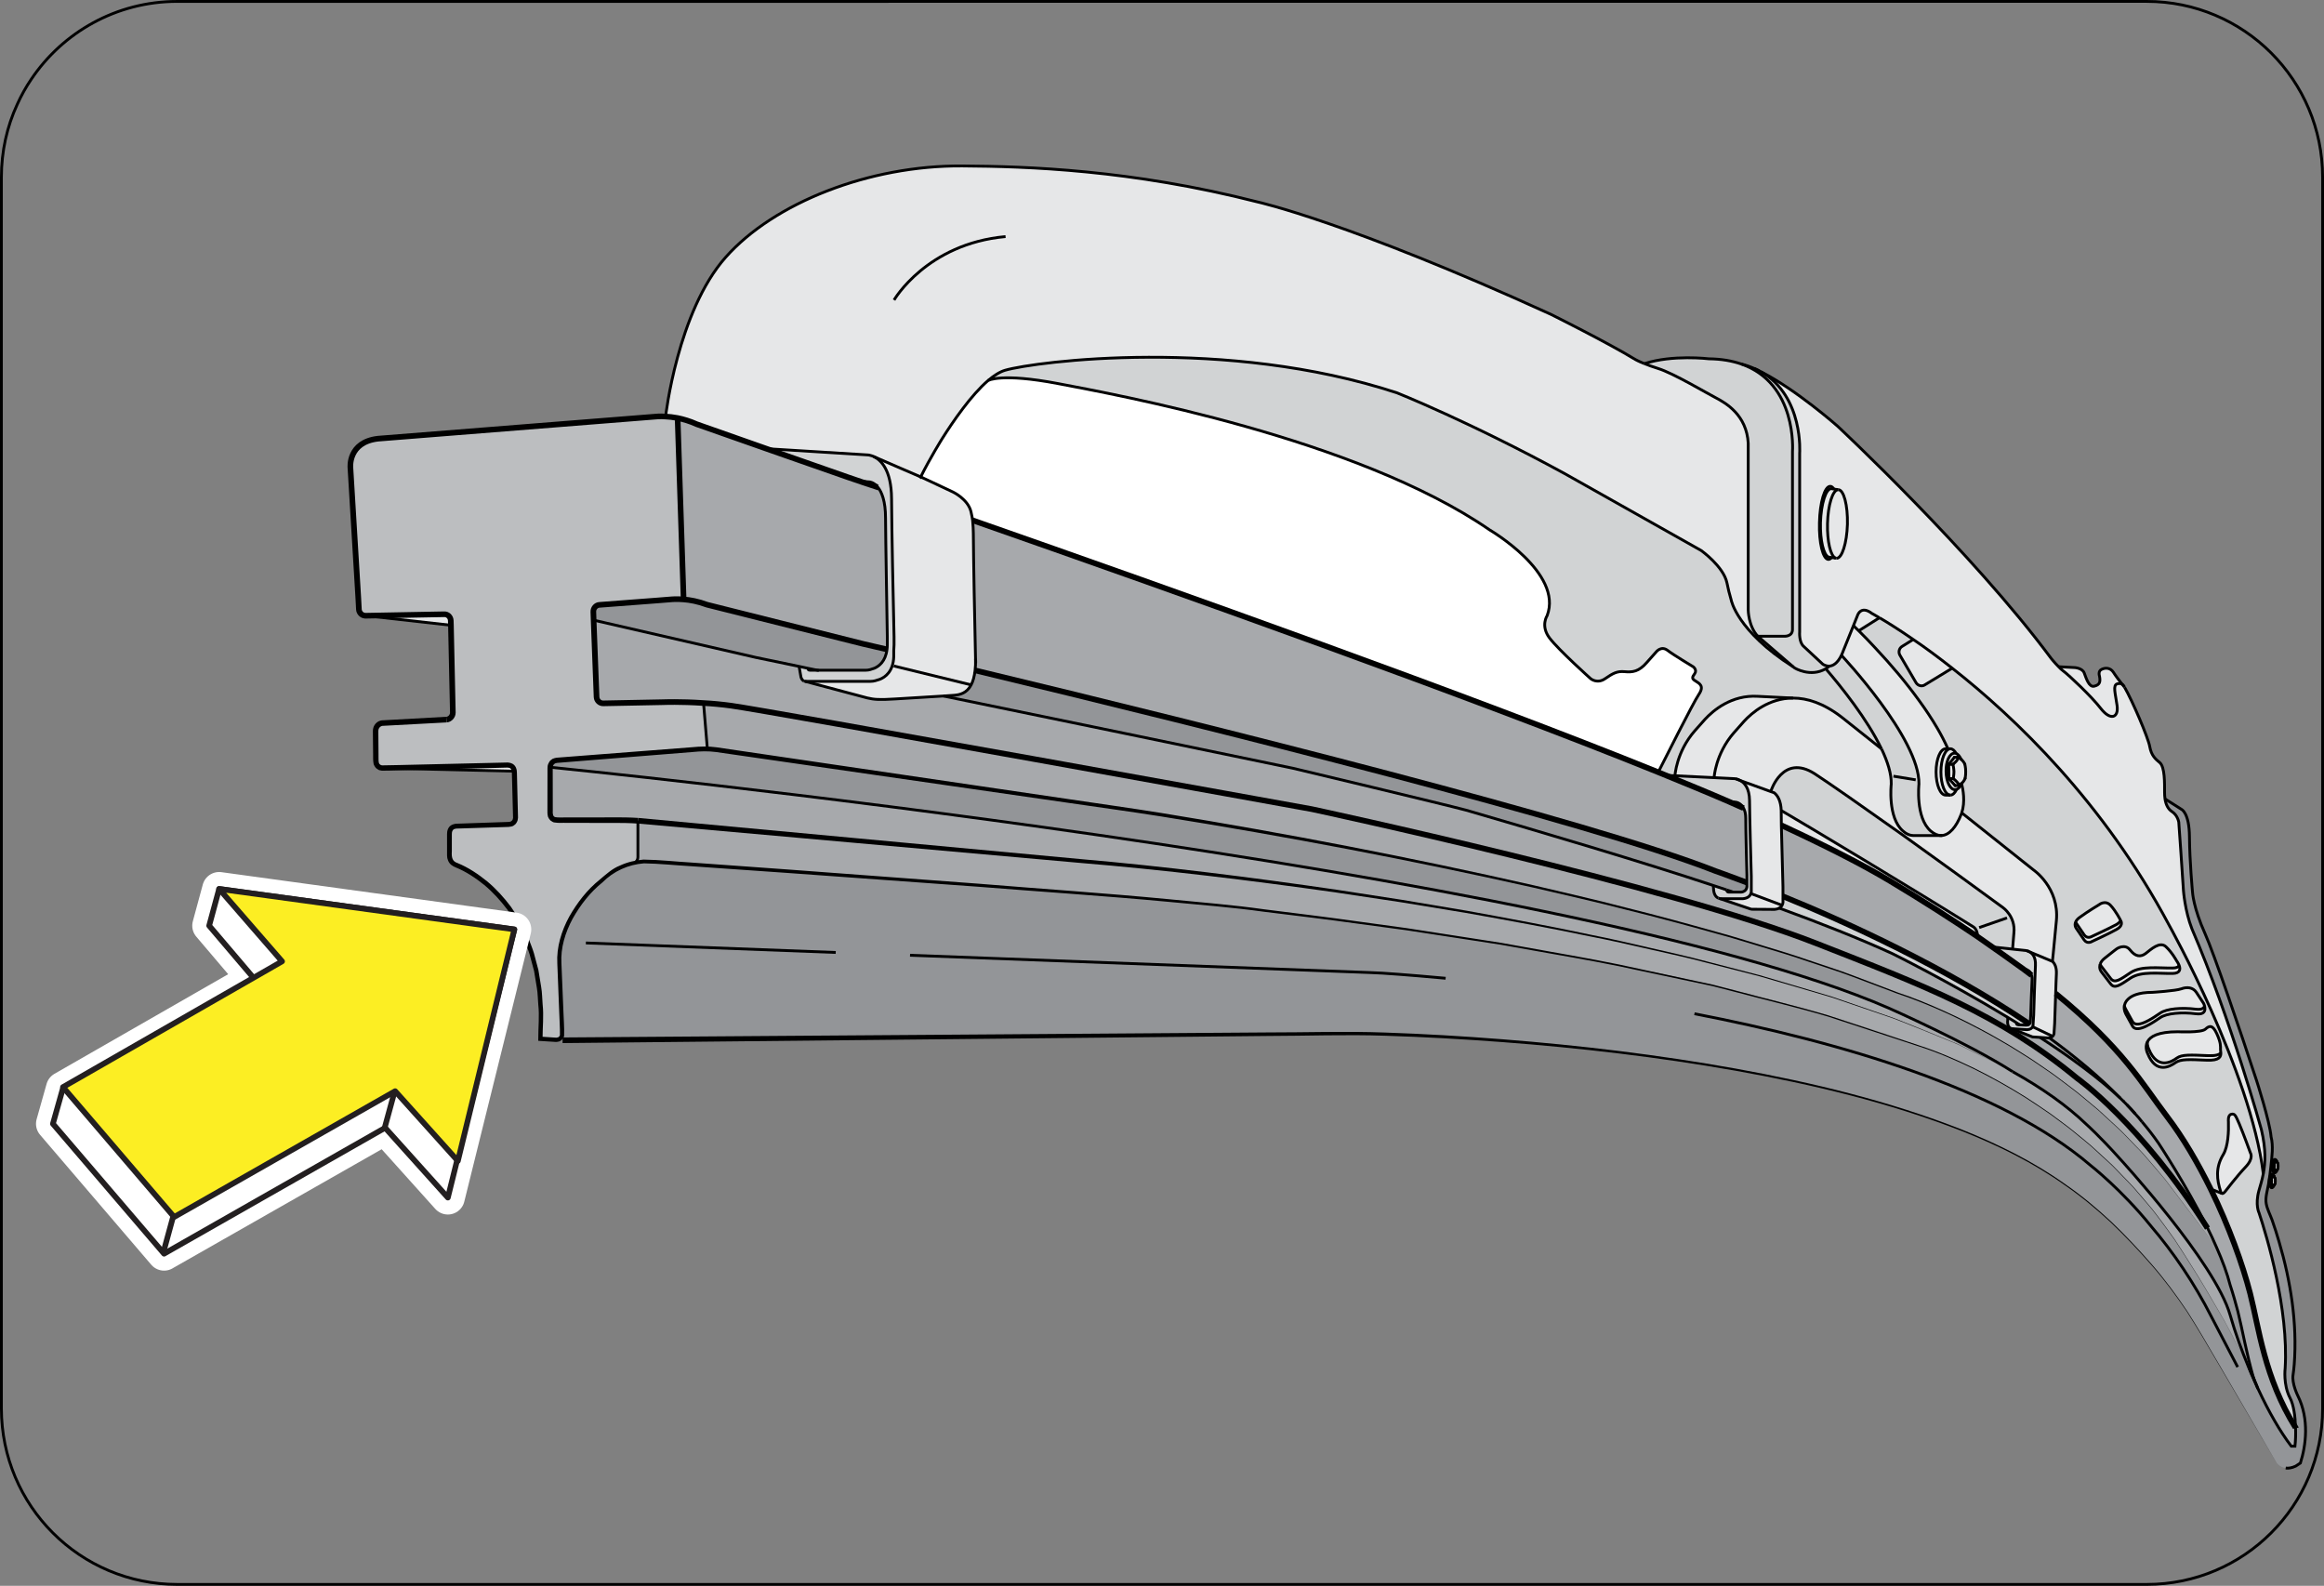 <?xml version="1.0" encoding="utf-8"?>
<!-- Generator: Adobe Illustrator 16.0.0, SVG Export Plug-In . SVG Version: 6.00 Build 0)  -->
<!DOCTYPE svg PUBLIC "-//W3C//DTD SVG 1.1//EN" "http://www.w3.org/Graphics/SVG/1.1/DTD/svg11.dtd">
<svg version="1.1" id="Layer_2" xmlns="http://www.w3.org/2000/svg" xmlns:xlink="http://www.w3.org/1999/xlink" x="0px" y="0px"
	 width="206.17px" height="140.674px" viewBox="0 0 206.17 140.674" enable-background="new 0 0 206.17 140.674"
	 xml:space="preserve">
<rect x="0" y="0" width="206.17" height="140.674" fill="#808080" stroke="none"/>
<path fill="none" stroke="#000000" stroke-width="0.25" stroke-miterlimit="10" d="M78.684,0.125h111.762
	c8.617,0,15.6,6.979,15.6,15.6V124.95c0,8.619-6.982,15.6-15.6,15.6H43.519H15.725c-8.62,0-15.6-6.98-15.6-15.6V77.528v-6.164
	V61.211v-3.094v-5.278v-2.184v-8.034v-2.392V19.701V17.31v-1.585c0-2.302,0.493-4.499,1.403-6.462
	c0.351-0.779,0.768-1.533,1.247-2.236c2.796-4.159,7.554-6.901,12.949-6.901h29.483H78.684z"/>
<g>
	<g id="XMLID_1_">
		<g>
			<path fill="#939598" d="M203.646,126.637c-0.025-1-0.169-2.027-0.494-2.639c-0.61-1.182-0.429-2.611-0.429-2.611
				c0.325-5.252-1.625-11.727-2.314-13.795c0,0-0.363-0.701-0.013-1.977c0.131-0.467,0.286-0.947,0.39-1.506
				c0.183-0.949,0.248-2.133-0.169-3.9c0,0-2.717-9.816-6.162-17.811c-0.623-1.6-0.753-3.381-0.753-3.381
				c-0.118-1.936-0.416-6.084-0.416-6.084s-0.092-0.609-0.598-0.936c-0.365-0.232-0.546-0.637-0.625-1.131l1.456,0.924
				c0,0,0.702,0.285,0.715,2.443c0.014,2.146,0.272,4.914,0.272,4.914s0.066,1.352,1.119,3.691
				c0.767,1.703,3.029,8.334,4.563,13.014c0,0,1.171,3.613,1.287,4.992c0.208,0.805,0.077,1.781-0.013,2.586
				c-0.052,0.547-0.131,1.092-0.221,1.639c-0.092,0.545-0.3,1.158-0.195,1.717c0.091,0.494,0.352,0.975,0.521,1.443
				c0.221,0.65,0.441,1.299,0.623,1.949c1.027,3.484,1.612,7.203,1.34,10.83c-0.027,0.311-0.053,0.623-0.104,0.936
				c-0.13,0.766,0.416,1.857,0.416,1.857c1.04,2.082,0.728,4.422,0.234,5.98l-0.417,0.273c-1.117,0.533-1.689-0.273-1.689-0.273
				l-6.487-11.076c-1.625-2.885-3.601-5.525-5.694-7.748c-2.769-3.145-5.642-5.188-5.642-5.188
				c-17.523-13.623-63.531-14.092-63.531-14.092c-0.313,0-0.831,0-1.144,0l-69.563,0.6l-0.533-0.041c0.299,0,0.52-0.232,0.507-0.531
				l-0.234-5.629c-0.013-0.313-0.025-0.818-0.038-1.145c0-0.182,0.052-4.252,4.628-7.541c0,0,0.845-0.635,2.119-0.883
				c0.402-0.092,0.857-0.129,1.352-0.092c8.619,0.598,47.333,3.342,51.61,3.992c4.303,0.637,38.752,4.016,60.956,12.377
				c0,0,13.638,4.055,22.529,16.988c0,0,4.251,6.32,6.682,11.52l0.014,0.012c0.143,0.391,0.312,0.781,0.494,1.158
				c0,0.014,0,0.039,0.013,0.051c0.092,0.221,0.195,0.443,0.299,0.664l0.014,0.014c0.948,2.041,1.976,3.82,2.95,5.096h0.325
				C203.646,127.807,203.672,127.237,203.646,126.637z"/>
			<path fill="#A7A9AC" d="M203.646,126.637c0.026,0.6,0,1.17-0.052,1.652h-0.325c-0.975-1.275-2.002-3.055-2.95-5.096l-0.014-0.014
				c-0.117-0.299-0.234-0.611-0.378-0.922c-0.649-2.238-0.987-4.291-1.402-5.941c-0.17-0.65-0.429-1.574-0.677-2.314
				c-0.26-1.027-0.689-2.184-1.222-3.381c-0.234-0.559-0.508-1.117-0.78-1.676c-1.924-3.875-4.368-7.555-4.368-7.555
				c-0.442-0.635-0.936-1.273-1.455-1.883c-0.183-0.236-0.377-0.469-0.598-0.703c-0.223-0.273-0.469-0.533-0.742-0.807
				c-0.091-0.104-0.195-0.195-0.285-0.285c-0.014-0.025-0.039-0.051-0.066-0.066c-0.077-0.076-0.154-0.156-0.233-0.232
				c-1.858-1.898-4.004-3.68-6.305-5.357c0.143-0.012,0.246-0.064,0.299-0.129c0.156-0.143,0.131-0.338,0.131-0.338l0.052-0.793
				c0.013-0.533,0.052-1.639,0.09-2.664c6.007,4.9,7.658,7.994,9.894,10.932c1.43,1.873,2.729,4.121,3.86,6.41
				c1.612,3.287,2.834,6.682,3.498,9.256C200.396,117.772,200.877,122.217,203.646,126.637z"/>
			<path fill="#D1D3D4" d="M186.316,85.518c0,0.014,0,0.014,0,0.014c-0.142,0.391,0.104,0.676,0.104,0.676l0.818,1.066
				c0.364,0.482,0.846,0.105,1.781-0.52c0.95-0.623,2.548-0.377,3.731-0.402c0.675-0.014,0.689-0.391,0.572-0.703
				c-0.091-0.234-0.234-0.428-0.234-0.428s-0.402-0.742-0.948-1.248c-0.546-0.494-1.34,0.26-1.794,0.609
				c-0.456,0.338-0.91,0.285-1.379-0.313c-0.468-0.598-1.184-0.104-1.184-0.104s-0.272,0.195-1.064,0.832
				C186.485,85.18,186.368,85.362,186.316,85.518z M196.118,105.475c-1.131-2.289-2.431-4.537-3.86-6.41
				c-2.235-2.938-3.887-6.031-9.894-10.932v-0.016c0.027-0.688,0.04-1.338,0.065-1.74c0.026-0.586-0.155-0.91-0.351-1.092
				c0,0,0.077-0.689,0.351-3.615c0.272-2.938-2.028-4.498-2.028-4.498l-6.37-5.068c0.325-0.975,0.118-2.094-0.013-2.601
				c0.039-0.052,0.092-0.091,0.131-0.143c0.13-0.156,0.182-0.312,0.182-0.312s0.064-0.313,0.052-0.638
				c0-0.325-0.078-0.624-0.078-0.624s-0.065-0.169-0.207-0.313c-0.04-0.051-0.079-0.091-0.131-0.129
				c-0.117-0.273-0.273-0.442-0.43-0.508c-0.142-0.26-0.324-0.415-0.506-0.415h-0.222c-0.285-0.624-0.598-1.235-0.949-1.834
				c-0.481-0.818-1.013-1.625-1.573-2.392c-1.195-1.664-2.521-3.224-3.925-4.72c-0.481-0.52-0.963-1.026-1.469-1.521l1.833-1.157
				h0.013c0.623,0.364,1.65,1.001,2.989,1.925l-0.975,0.61c-0.273,0.156-0.364,0.507-0.208,0.78l1.431,2.443
				c0.169,0.273,0.52,0.365,0.779,0.195l2.432-1.481c5.614,4.406,13.441,11.908,19.239,22.789c0,0,7.228,12.922,8.358,22.049
				c-0.104,0.559-0.259,1.039-0.39,1.506c-0.351,1.275,0.013,1.977,0.013,1.977c0.689,2.068,2.64,8.543,2.314,13.795
				c0,0-0.182,1.43,0.429,2.611c0.325,0.611,0.469,1.639,0.494,2.639c-2.769-4.42-3.25-8.865-4.029-11.906
				C198.952,112.157,197.73,108.762,196.118,105.475z M197.081,105.852c0.129,0.115,0.351-0.195,0.351-0.195s1.026-1.34,1.781-2.133
				c0.754-0.793,0.429-1.248,0.429-1.248s-0.65-1.793-0.987-2.574c-0.338-0.779-0.403-0.936-0.715-0.857
				c-0.325,0.078-0.248,0.664-0.248,0.664c0.026,0.83-0.013,2.184-0.467,2.924c-0.689,1.131-0.573,2.223-0.208,3.303
				C197.042,105.788,197.055,105.825,197.081,105.852z M195.754,94.047c1.171,0.053,1.275-0.324,1.263-0.65
				c-0.015-0.104-0.027-0.207-0.027-0.285c0-0.324,0.04-0.6-0.325-1.404c-0.362-0.793-0.649-0.754-1.013-0.416
				c-0.364,0.338-2.445,0.232-2.445,0.232c-1.779,0-2.469,0.43-2.704,0.898c-0.259,0.506,0.027,1.039,0.027,1.039
				c0.741,1.846,1.989,1.145,2.456,0.807C193.467,93.93,194.221,93.983,195.754,94.047z M194.793,89.926
				c1.234,0.17,0.702-0.91,0.702-0.91s-0.352-0.545-0.649-0.988c-0.3-0.455-0.846-0.494-1.327-0.313
				c-0.494,0.182-2.573,0.313-2.573,0.313c-1.262,0-1.912,0.313-2.237,0.689c0,0-0.182,0.182-0.246,0.48
				c-0.039,0.195-0.026,0.441,0.117,0.729l0.623,1.131c0.429,0.623,1.848-0.391,2.432-0.781
				C192.206,89.874,193.558,89.77,194.793,89.926z M187.76,82.452c0.571-0.313,0.455-0.65,0.377-0.781
				c-0.013-0.037-0.026-0.053-0.026-0.053s-0.39-0.779-0.871-1.299c-0.48-0.52-1.039-0.053-1.039-0.053s-0.963,0.572-1.69,1.105
				c-0.208,0.143-0.325,0.299-0.377,0.43c-0.144,0.338,0.092,0.598,0.092,0.598l0.662,0.975c0.286,0.416,0.702,0.143,0.702,0.143
				S187.031,82.854,187.76,82.452z"/>
			<path fill="#E6E7E8" d="M202.085,103.211c0,0,0.015,0.117,0.015,0.234c0,0.131-0.027,0.234-0.027,0.234s-0.025,0.064-0.064,0.117
				c-0.013,0.012-0.026,0.039-0.039,0.053c-0.039,0.037-0.064,0.064-0.064,0.064s-0.013-0.064-0.053-0.117
				c-0.039-0.064-0.104-0.117-0.104-0.117s0.026-0.117,0.026-0.234c0.013-0.117-0.014-0.234-0.014-0.234s0.065-0.064,0.104-0.115
				c0.027-0.041,0.053-0.08,0.065-0.105c0,0,0.026,0.014,0.052,0.053c0.014,0.025,0.026,0.039,0.039,0.053
				C202.06,103.161,202.085,103.211,202.085,103.211z"/>
			<path fill="#E6E7E8" d="M201.981,103.043c-0.025-0.039-0.052-0.053-0.052-0.053v-0.012h-0.117l-0.169,0.232l-0.013,0.469
				l0.156,0.234h0.117c0,0,0.025-0.027,0.064-0.064c-0.052,0.115-0.117,0.193-0.182,0.193c-0.131,0-0.235-0.273-0.221-0.611
				c0.013-0.324,0.116-0.598,0.246-0.584C201.877,102.848,201.943,102.913,201.981,103.043z"/>
			<path fill="#E6E7E8" d="M201.93,102.979v0.012c-0.013,0.025-0.038,0.064-0.065,0.105c-0.038,0.051-0.104,0.115-0.104,0.115
				h-0.117l0.169-0.232H201.93z"/>
			<path fill="#E6E7E8" d="M201.904,103.915h-0.117l-0.156-0.234h0.117c0,0,0.064,0.053,0.104,0.117
				C201.892,103.85,201.904,103.915,201.904,103.915z"/>
			<path fill="#E6E7E8" d="M201.839,104.538c0,0,0.013,0.104,0.013,0.234c0,0.117-0.025,0.234-0.025,0.234s-0.026,0.051-0.065,0.104
				c-0.013,0.027-0.025,0.039-0.038,0.053c-0.04,0.039-0.066,0.064-0.066,0.064s-0.013-0.053-0.052-0.117
				c-0.038-0.053-0.104-0.117-0.104-0.117s0.025-0.117,0.025-0.232c0-0.119-0.013-0.236-0.013-0.236s0.065-0.064,0.104-0.115
				c0.038-0.053,0.064-0.117,0.064-0.117s0.025,0.039,0.065,0.076c0,0.016,0.013,0.027,0.026,0.053
				C201.813,104.473,201.839,104.538,201.839,104.538z"/>
			<path fill="#E6E7E8" d="M201.761,103.211c0,0,0.026,0.117,0.014,0.234c0,0.117-0.026,0.234-0.026,0.234h-0.117l0.013-0.469
				H201.761z"/>
			<path fill="#E6E7E8" d="M201.748,104.368c-0.04-0.037-0.065-0.076-0.065-0.076h-0.116l-0.169,0.232l-0.014,0.469l0.155,0.234
				h0.117c0,0,0.026-0.025,0.066-0.064c-0.053,0.129-0.118,0.195-0.184,0.195c-0.129,0-0.233-0.273-0.221-0.598
				c0.013-0.34,0.117-0.598,0.248-0.598C201.631,104.163,201.695,104.227,201.748,104.368z"/>
			<path fill="#E6E7E8" d="M201.566,104.292h0.116c0,0-0.026,0.064-0.064,0.117c-0.039,0.051-0.104,0.115-0.104,0.115h-0.116
				L201.566,104.292z"/>
			<path fill="#E6E7E8" d="M201.656,105.227h-0.117l-0.155-0.234h0.117c0,0,0.065,0.064,0.104,0.117
				C201.644,105.174,201.656,105.227,201.656,105.227z"/>
			<path fill="#E6E7E8" d="M201.514,104.524c0,0,0.013,0.117,0.013,0.236c0,0.115-0.025,0.232-0.025,0.232h-0.117l0.014-0.469
				H201.514z"/>
			<path fill="#E6E7E8" d="M200.616,100.209c0.417,1.768,0.352,2.951,0.169,3.9c-1.131-9.127-8.358-22.049-8.358-22.049
				c-5.798-10.881-13.625-18.382-19.239-22.789c-1.288-1.015-2.458-1.873-3.459-2.548c-1.339-0.924-2.366-1.561-2.989-1.925h-0.013
				c-0.43-0.26-0.65-0.376-0.65-0.376c-1.041-0.794-1.313,0.233-1.313,0.233l-0.338,0.845l-0.897,2.223
				c-0.051,0.156-0.117,0.286-0.169,0.403c-0.351,0.729-0.754,0.937-1.065,0.962c-0.352,0.013-0.598-0.182-0.598-0.182l-1.677-1.56
				c-0.442-0.377-0.364-1.287-0.364-1.287v-1.105c0-3.588,0-14.729,0-14.729s0.377-5.057-3.419-7.24
				c3.106,1.572,6.772,4.81,6.772,4.81s11.934,11.142,18.954,20.604c0,0,0.299,0.378,0.663,0.742
				c0.129,0.143,0.272,0.272,0.416,0.377c0.533,0.403,2.509,2.262,3.34,3.341c0.846,1.079,1.587,0.832,1.432-0.273
				c-0.156-1.117-0.391-1.794,0.013-1.924c0,0,0.247-0.091,0.441,0.039c0.079,0.104,0.144,0.182,0.183,0.222
				c0.013,0.025,0.025,0.038,0.025,0.038c0.689,1.184,2.106,4.498,2.235,5.265c0.144,0.807,0.521,1.119,0.886,1.418
				c0.467,0.39,0.429,1.872,0.429,2.612c0,0.208,0.013,0.417,0.038,0.611c0.079,0.494,0.26,0.898,0.625,1.131
				c0.506,0.326,0.598,0.936,0.598,0.936s0.298,4.148,0.416,6.084c0,0,0.13,1.781,0.753,3.381
				C197.899,90.393,200.616,100.209,200.616,100.209z M163.892,46.506c0.039-1.689-0.325-3.055-0.807-3.067h-0.013l-0.377-0.053
				c-0.104-0.156-0.208-0.246-0.324-0.246c-0.494-0.014-0.924,1.43-0.963,3.224c-0.052,1.781,0.313,3.25,0.794,3.263
				c0.104,0,0.195-0.064,0.285-0.169l0.352,0.052l0.091,0.014C163.41,49.535,163.84,48.183,163.892,46.506z"/>
			<path fill="#E6E7E8" d="M199.927,122.258c0.144,0.311,0.261,0.623,0.378,0.922c-0.104-0.221-0.207-0.443-0.299-0.664
				c-0.013-0.012-0.013-0.037-0.013-0.051C199.967,122.399,199.954,122.323,199.927,122.258z"/>
			<path fill="#E6E7E8" d="M199.927,122.258c0.027,0.064,0.04,0.141,0.066,0.207c-0.183-0.377-0.352-0.768-0.494-1.158
				C199.654,121.633,199.798,121.946,199.927,122.258z"/>
			<path fill="#939598" d="M199.927,122.258c-0.129-0.313-0.272-0.625-0.428-0.951l-0.014-0.012
				c-0.623-1.508-1.196-3.082-1.638-4.629c-1.325-4.68-9.802-13.896-9.802-13.896c-1.755-1.963-2.95-3.029-2.95-3.029
				c-1.729-1.664-3.939-3.225-6.553-4.68c-0.014-0.014-0.026-0.014-0.039-0.025c-3.927-2.51-10.934-5.604-10.934-5.604
				C139.088,77.004,48.803,68.061,48.803,68.061c0-0.313,0.247-0.586,0.56-0.611l12.856-1.014c0.144-0.013,0.338-0.013,0.533,0
				c0.221,0,0.441,0.025,0.598,0.039l37.752,5.499c0,0,43.693,6.551,67.198,16.107c0,0,13.936,4.264,23.725,16.484l4.602,6.057
				c0.532,1.197,0.962,2.354,1.222,3.381c0.248,0.74,0.507,1.664,0.677,2.314C198.939,117.967,199.277,120.02,199.927,122.258z"/>
			<path fill="#E6E7E8" d="M199.642,102.276c0,0,0.325,0.455-0.429,1.248c-0.755,0.793-1.781,2.133-1.781,2.133
				s-0.222,0.311-0.351,0.195c-0.026-0.027-0.039-0.064-0.064-0.117c-0.365-1.08-0.481-2.172,0.208-3.303
				c0.454-0.74,0.493-2.094,0.467-2.924c0,0-0.077-0.586,0.248-0.664c0.312-0.078,0.377,0.078,0.715,0.857
				C198.991,100.483,199.642,102.276,199.642,102.276z"/>
			<path fill="#A7A9AC" d="M197.848,116.667c0.441,1.547,1.015,3.121,1.638,4.629c-2.431-5.199-6.682-11.52-6.682-11.52
				c-8.892-12.934-22.529-16.988-22.529-16.988c-22.204-8.361-56.653-11.74-60.956-12.377c-4.277-0.65-42.991-3.395-51.61-3.992
				c-0.494-0.037-0.949,0-1.352,0.092v-0.014c0.143-0.104,0.233-0.271,0.233-0.455v-3.223v-0.014
				c1.104,0.104,35.217,3.107,43.134,3.926c0,0,55.095,5.043,78.78,18.305c0.013,0.012,0.025,0.012,0.039,0.025
				c2.613,1.455,4.823,3.016,6.553,4.68c0,0,1.195,1.066,2.95,3.029C188.046,102.77,196.522,111.987,197.848,116.667z"/>
			<path fill="#E6E7E8" d="M197.017,93.397c0.013,0.326-0.092,0.703-1.263,0.65c-1.533-0.064-2.287-0.117-2.769,0.221
				c-0.467,0.338-1.715,1.039-2.456-0.807c0,0-0.286-0.533-0.027-1.039c-0.025,0.35,0.131,0.65,0.131,0.65
				c0.754,1.832,2.002,1.143,2.47,0.791c0.468-0.338,1.235-0.285,2.77-0.221C196.548,93.67,196.873,93.567,197.017,93.397z"/>
			<path fill="#E6E7E8" d="M196.989,93.112c0,0.078,0.013,0.182,0.027,0.285c-0.144,0.17-0.469,0.273-1.145,0.246
				c-1.534-0.064-2.302-0.117-2.77,0.221c-0.468,0.352-1.716,1.041-2.47-0.791c0,0-0.156-0.301-0.131-0.65
				c0.235-0.469,0.925-0.898,2.704-0.898c0,0,2.081,0.105,2.445-0.232c0.363-0.338,0.65-0.377,1.013,0.416
				C197.029,92.512,196.989,92.788,196.989,93.112z"/>
			<path fill="#A7A9AC" d="M196.626,110.622l-4.602-6.057C182.235,92.344,168.3,88.081,168.3,88.081
				c-23.505-9.557-67.198-16.107-67.198-16.107L63.35,66.475c-0.156-0.014-0.377-0.039-0.598-0.039l-0.338-4.069
				c0.754,0.039,1.586,0.117,2.444,0.233c3.197,0.43,51.519,9.178,51.519,9.178s31.721,6.799,44.721,11.895
				c9.579,3.758,16.275,6.279,23.152,11.961c0,0,5.668,3.99,11.583,13.313h0.013C196.118,109.504,196.392,110.063,196.626,110.622z"
				/>
			<path fill="#A7A9AC" d="M62.414,62.366c-2.067-0.143-3.563-0.078-3.563-0.078l-5.33,0.104c-0.312,0.013-0.584-0.247-0.598-0.56
				l-0.26-6.799h0.091l14.313,3.289l3.822,0.793l0.144,0.819c0.038,0.312,0.182,0.429,0.285,0.48c0,0,0.04,0.013,0.104,0.026
				c0.702,0.194,4.953,1.326,5.513,1.469c0.61,0.143,1.053,0.183,2.482,0.091c1.729-0.104,3.068-0.182,4.276-0.26
				c10.791,2.223,22.101,4.55,31.006,6.408c0,0,13.429,3.2,15.366,3.719c6.798,1.977,15.612,4.588,21.931,6.682
				c0,0.064,0,0.156,0.013,0.234c0.013,0.584,0.246,0.805,0.43,0.883l0.156,0.053l2.729,0.922c0.026,0.014,0.052,0.014,0.064,0.014
				l2.041,0.014c0.169-0.014,0.299-0.053,0.402-0.117c3.667,1.338,7.125,2.705,10.05,4.043c0,0,4.967,2.457,10.231,5.654v0.195
				c0,0.053,0,0.117-0.013,0.168c-0.014,0.377,0.142,0.533,0.259,0.6l0.104,0.039l1.808,0.715c0.013,0.014,0.025,0.014,0.038,0.014
				l1.379,0.09c0.038,0,0.064,0,0.09-0.014c0.014,0,0.014,0,0.014,0c2.301,1.678,4.446,3.459,6.305,5.357
				c0.079,0.076,0.156,0.156,0.233,0.232c0.015,0.016,0.04,0.041,0.066,0.066c0.09,0.09,0.194,0.182,0.285,0.285
				c0.247,0.262,0.494,0.533,0.742,0.807c0.221,0.234,0.415,0.467,0.598,0.703c0.52,0.609,1.013,1.248,1.455,1.883
				c0,0,2.444,3.68,4.368,7.555h-0.013c-5.915-9.322-11.583-13.313-11.583-13.313c-6.877-5.682-13.573-8.203-23.152-11.961
				c-13-5.096-44.721-11.895-44.721-11.895S68.056,63.029,64.858,62.6C64,62.483,63.168,62.405,62.414,62.366z"/>
			<path fill="#E6E7E8" d="M188.462,89.198c0.064-0.299,0.246-0.48,0.246-0.48c0.325-0.377,0.976-0.689,2.237-0.689
				c0,0,2.079-0.131,2.573-0.313c0.481-0.182,1.027-0.143,1.327,0.313c0.298,0.443,0.649,0.988,0.649,0.988s0.532,1.08-0.702,0.91
				c-1.235-0.156-2.587-0.053-3.159,0.35c-0.584,0.391-2.003,1.404-2.432,0.781l-0.623-1.131
				C188.436,89.639,188.423,89.393,188.462,89.198z"/>
			<path fill="#E6E7E8" d="M193.324,85.649c0.117,0.313,0.103,0.689-0.572,0.703c-1.184,0.025-2.781-0.221-3.731,0.402
				c-0.936,0.625-1.417,1.002-1.781,0.52l-0.818-1.066c0,0-0.246-0.285-0.104-0.676c0.052,0.131,0.104,0.195,0.104,0.195
				l0.818,1.066c0.364,0.48,0.846,0.104,1.781-0.521c0.95-0.623,2.548-0.377,3.731-0.402
				C193.077,85.87,193.246,85.78,193.324,85.649z"/>
			<path fill="#E6E7E8" d="M193.09,85.221c0,0,0.144,0.193,0.234,0.428c-0.078,0.131-0.247,0.221-0.572,0.221
				c-1.184,0.025-2.781-0.221-3.731,0.402c-0.936,0.625-1.417,1.002-1.781,0.521l-0.818-1.066c0,0-0.053-0.064-0.104-0.195
				c0,0,0,0,0-0.014c0.052-0.156,0.169-0.338,0.404-0.52c0.792-0.637,1.064-0.832,1.064-0.832s0.716-0.494,1.184,0.104
				c0.469,0.598,0.923,0.65,1.379,0.313c0.454-0.35,1.248-1.104,1.794-0.609C192.688,84.479,193.09,85.221,193.09,85.221z"/>
			<path fill="#E6E7E8" d="M189.425,98.805c-0.248-0.273-0.495-0.545-0.742-0.807C188.956,98.272,189.202,98.532,189.425,98.805z"/>
			<path fill="#E6E7E8" d="M188.397,60.832c0.013,0.026,0.038,0.052,0.052,0.092c-0.039-0.04-0.104-0.118-0.183-0.222
				C188.318,60.728,188.358,60.768,188.397,60.832z"/>
			<path fill="#E6E7E8" d="M188.397,97.713c-0.026-0.025-0.052-0.051-0.066-0.066C188.358,97.663,188.384,97.688,188.397,97.713z"/>
			<path fill="#E6E7E8" d="M188.137,81.67c0.078,0.131,0.194,0.469-0.377,0.781c-0.729,0.402-2.171,1.064-2.171,1.064
				s-0.416,0.273-0.702-0.143l-0.662-0.975c0,0-0.235-0.26-0.092-0.598c0.039,0.09,0.092,0.143,0.092,0.143l0.662,0.975
				c0.286,0.416,0.702,0.145,0.702,0.145s1.442-0.664,2.171-1.053C187.954,81.891,188.072,81.774,188.137,81.67z"/>
			<path fill="#E6E7E8" d="M188.11,81.618c0,0,0.014,0.016,0.026,0.053c-0.064,0.104-0.183,0.221-0.377,0.34
				c-0.729,0.389-2.171,1.053-2.171,1.053s-0.416,0.271-0.702-0.145l-0.662-0.975c0,0-0.053-0.053-0.092-0.143
				c0.052-0.131,0.169-0.287,0.377-0.43c0.728-0.533,1.69-1.105,1.69-1.105s0.559-0.467,1.039,0.053
				C187.721,80.838,188.11,81.618,188.11,81.618z"/>
			<path fill="#E6E7E8" d="M188.267,60.702c-0.194-0.13-0.441-0.039-0.441-0.039c-0.403,0.13-0.169,0.807-0.013,1.924
				c0.155,1.105-0.586,1.353-1.432,0.273c-0.831-1.079-2.807-2.938-3.34-3.341c-0.144-0.104-0.287-0.234-0.416-0.377l1.456,0.078
				c0,0,0.662,0.052,0.818,0.48c0.169,0.442,0.417,1.287,0.884,1.17c0.481-0.117,0.572-0.351,0.469-0.896
				c0,0-0.156-0.442,0.195-0.599c0.338-0.169,0.779-0.143,1.04,0.26C187.656,59.909,188.033,60.403,188.267,60.702z"/>
			<path fill="#E6E7E8" d="M172.199,74.118c0.715,0,1.353-0.766,1.78-1.871c0.014-0.051,0.039-0.092,0.052-0.143l6.37,5.068
				c0,0,2.301,1.561,2.028,4.498c-0.273,2.926-0.351,3.615-0.351,3.615l-2.027-0.846l-0.04-0.025
				c-0.064-0.039-0.131-0.053-0.169-0.064c-0.052-0.027-0.091-0.027-0.091-0.027l-1.209-0.129c0.038-0.418,0.078-1.041,0.117-1.432
				c0.156-1.469-0.963-2.248-0.963-2.248c-2.521-1.846-5.798-4.225-8.813-6.383l0.168-0.234c0.235,0.143,0.456,0.221,0.677,0.221
				h2.353h0.015H172.199z"/>
			<path fill="#E6E7E8" d="M182.364,88.118v0.016c-0.038,1.025-0.077,2.131-0.09,2.664l-0.052,0.793c0,0,0.025,0.195-0.131,0.338
				c-0.053,0.064-0.156,0.117-0.299,0.129c0,0,0,0-0.014,0c-0.025,0.014-0.052,0.014-0.09,0.014l-1.379-0.09
				c-0.013,0-0.025,0-0.038-0.014l-1.808-0.715l1.364,0.09c0.585-0.025,0.533-0.492,0.533-0.492l0.052-0.795
				c0.027-0.896,0.104-3.393,0.156-4.406c0.04-0.754-0.272-1.078-0.519-1.209l2.027,0.846c0.195,0.182,0.377,0.506,0.351,1.092
				C182.404,86.78,182.392,87.43,182.364,88.118z"/>
			<path fill="#D1D3D4" d="M178.543,84.194l1.209,0.129c0,0,0.039,0,0.091,0.027l0.169,0.064l0.04,0.025
				c0.246,0.131,0.559,0.455,0.519,1.209c-0.052,1.014-0.129,3.51-0.156,4.406l-0.052,0.795c0,0,0.052,0.467-0.533,0.492
				l-1.364-0.09l-0.104-0.039c-0.117-0.066-0.272-0.223-0.259-0.6c0.013-0.051,0.013-0.115,0.013-0.168V90.25
				c0.351,0.209,0.715,0.43,1.065,0.664h0.014l0.559,0.025c0.144,0,0.233-0.039,0.285-0.104c0.092-0.104,0.079-0.234,0.079-0.234
				l0.038-0.559c0.014-0.637,0.079-2.393,0.118-3.107c0.013-0.17-0.014-0.313-0.052-0.428C180.09,86.04,179.7,86,179.7,86
				l-0.169-0.014c-1.209-0.871-2.575-1.846-4.096-2.898c0.014-0.715-0.442-0.91-0.442-0.91c-5.693-3.563-14.546-8.854-16.691-10.113
				c-0.104-0.066-0.195-0.117-0.285-0.156c-0.027-0.871-0.313-1.339-0.625-1.586l-0.299-0.104v-0.014c0,0,1.04-3.393,3.887-1.573
				c1.131,0.729,4.329,2.964,7.904,5.5c3.016,2.158,6.293,4.537,8.813,6.383c0,0,1.119,0.779,0.963,2.248
				C178.621,83.153,178.581,83.776,178.543,84.194z"/>
			<path fill="#A7A9AC" d="M180.221,86.508c0.038,0.115,0.064,0.258,0.052,0.428c-0.039,0.715-0.104,2.471-0.118,3.107l-0.038,0.559
				c0,0,0.013,0.131-0.079,0.234c-7.448-5.018-16.288-9.063-21.865-11.324V78.68c-0.026-1.078-0.104-3.666-0.143-5.473
				c3.848,1.781,7.137,3.445,9.633,4.939c2.912,1.742,5.513,3.42,7.773,4.941c1.521,1.053,2.887,2.027,4.096,2.898
				C179.765,86.168,179.999,86.338,180.221,86.508z"/>
			<path fill="#E6E7E8" d="M180.012,84.415l-0.169-0.064C179.881,84.362,179.947,84.375,180.012,84.415z"/>
			<path fill="#D1D3D4" d="M180.037,90.836c-0.052,0.064-0.142,0.104-0.285,0.104l-0.559-0.025h-0.014
				c-0.351-0.234-0.715-0.455-1.065-0.664c-5.265-3.197-10.231-5.654-10.231-5.654c-2.925-1.338-6.383-2.705-10.05-4.043
				c0.131-0.066,0.209-0.156,0.261-0.248c0.116-0.207,0.078-0.428,0.078-0.428v-0.365C163.749,81.774,172.589,85.819,180.037,90.836
				z"/>
			<path fill="#E6E7E8" d="M179.7,86c0,0,0.39,0.039,0.521,0.508c-0.222-0.17-0.456-0.34-0.689-0.521L179.7,86z"/>
			<path fill="#E6E7E8" d="M174.993,82.178c0,0,0.456,0.195,0.442,0.91c-2.261-1.521-4.861-3.199-7.773-4.941
				c-2.496-1.494-5.785-3.158-9.633-4.939c0-0.494-0.013-0.922-0.013-1.248c0-0.012,0-0.039,0-0.051
				c0.09,0.039,0.181,0.09,0.285,0.156C160.447,73.325,169.3,78.616,174.993,82.178z"/>
			<path fill="#E6E7E8" d="M174.383,68.411c0.013,0.325-0.052,0.638-0.052,0.638s-0.052,0.155-0.182,0.312
				c-0.039,0.052-0.092,0.091-0.131,0.143c-0.104,0.104-0.194,0.183-0.194,0.183s-0.065-0.169-0.208-0.313
				c-0.131-0.156-0.339-0.312-0.339-0.312s0.065-0.313,0.065-0.624c-0.014-0.325-0.091-0.638-0.091-0.638s0.195-0.155,0.325-0.312
				c0.116-0.143,0.169-0.286,0.182-0.313c0,0,0.104,0.065,0.208,0.17c0.052,0.038,0.091,0.078,0.131,0.129
				c0.142,0.144,0.207,0.313,0.207,0.313S174.383,68.086,174.383,68.411z"/>
			<path fill="#E6E7E8" d="M174.019,69.503c0.131,0.507,0.338,1.626,0.013,2.601c-0.013,0.051-0.038,0.092-0.052,0.143
				c-0.428,1.105-1.065,1.871-1.78,1.871c-0.3,0-0.598-0.131-0.923-0.402c-1.366-1.184-1.041-4.161-1.041-4.161
				c0.092-4.017-6.877-11.427-6.877-11.427c0.052-0.117,0.118-0.247,0.169-0.403l0.897-2.223c0.156,0.156,0.313,0.299,0.469,0.455
				c0.506,0.494,0.987,1.001,1.469,1.521c1.404,1.496,2.729,3.056,3.925,4.72c0.561,0.767,1.092,1.573,1.573,2.392
				c0.352,0.599,0.664,1.21,0.949,1.834h-0.208c-0.468,0-0.846,0.923-0.846,2.053c0,1.145,0.378,2.055,0.846,2.055h0.417h0.013
				c0.208,0,0.402-0.195,0.546-0.507C173.759,69.958,173.914,69.763,174.019,69.503z"/>
			<path fill="#E6E7E8" d="M173.824,69.686c0,0,0.09-0.078,0.194-0.183c-0.104,0.26-0.26,0.455-0.441,0.521
				c-0.04,0.013-0.092,0.026-0.13,0.026c-0.429,0.013-0.793-0.702-0.806-1.6c-0.027-0.897,0.311-1.625,0.739-1.638
				c0.053,0,0.104,0.013,0.156,0.025c0.156,0.065,0.313,0.234,0.43,0.508c-0.104-0.104-0.208-0.17-0.208-0.17v-0.013l-0.378,0.013
				l-0.506,0.638l0.026,1.261l0.546,0.611H173.824z"/>
			<path fill="#E6E7E8" d="M173.824,69.686h-0.377l-0.546-0.611l0.376-0.013c0,0,0.208,0.155,0.339,0.312
				C173.759,69.517,173.824,69.686,173.824,69.686z"/>
			<path fill="#E6E7E8" d="M173.759,67.163v0.013c-0.013,0.026-0.065,0.17-0.182,0.313c-0.13,0.156-0.325,0.312-0.325,0.312
				l-0.377,0.014l0.506-0.638L173.759,67.163z"/>
			<path fill="#E6E7E8" d="M173.447,70.05c0.038,0,0.09-0.014,0.13-0.026c-0.144,0.312-0.338,0.507-0.546,0.507h-0.013
				c-0.469-0.013-0.833-0.923-0.833-2.055c0-1.13,0.377-2.053,0.846-2.053c0.182,0,0.364,0.155,0.506,0.415
				c-0.052-0.013-0.104-0.025-0.156-0.025c-0.429,0.013-0.767,0.74-0.739,1.638C172.654,69.348,173.019,70.063,173.447,70.05z"/>
			<path fill="#E6E7E8" d="M173.343,68.438c0,0.312-0.065,0.624-0.065,0.624l-0.376,0.013l-0.026-1.261l0.377-0.014
				C173.252,67.8,173.329,68.112,173.343,68.438z"/>
			<path fill="#E6E7E8" d="M173.188,59.272l-2.432,1.481c-0.26,0.17-0.61,0.078-0.779-0.195l-1.431-2.443
				c-0.156-0.273-0.065-0.624,0.208-0.78l0.975-0.61C170.729,57.399,171.899,58.258,173.188,59.272z"/>
			<path fill="#E6E7E8" d="M172.81,66.423h0.222c-0.469,0-0.846,0.923-0.846,2.053c0,1.132,0.364,2.042,0.833,2.055h-0.417
				c-0.468,0-0.846-0.91-0.846-2.055c0-1.13,0.378-2.053,0.846-2.053H172.81z"/>
			<path fill="#A7A9AC" d="M167.57,89.432c0,0,7.007,3.094,10.934,5.604c-23.686-13.262-78.78-18.305-78.78-18.305
				c-7.917-0.818-42.029-3.822-43.134-3.926c-0.013,0-0.025,0-0.025,0c-0.313-0.025-0.832-0.051-1.145-0.051h-6.045
				c-0.325,0-0.572-0.248-0.572-0.574v-4.12C48.803,68.061,139.088,77.004,167.57,89.432z"/>
			<path fill="#D1D3D4" d="M172.199,74.118h-0.104h-0.015h-2.353c-0.221,0-0.441-0.078-0.677-0.221
				c-0.077-0.051-0.154-0.117-0.233-0.182c-1.377-1.184-1.039-4.161-1.039-4.161c0.025-0.909-0.325-1.988-0.858-3.119l-0.013-0.013
				c-1.248-2.614-3.563-5.499-4.94-7.099c0.104-0.078,0.222-0.144,0.325-0.234c0.312-0.025,0.715-0.233,1.065-0.962
				c0,0,6.969,7.41,6.877,11.427c0,0-0.325,2.977,1.041,4.161C171.602,73.987,171.899,74.118,172.199,74.118z"/>
			<path fill="#E6E7E8" d="M169.052,73.897l-0.168,0.234c-3.575-2.535-6.773-4.771-7.904-5.5c-2.847-1.819-3.887,1.573-3.887,1.573
				v0.014l-2.73-0.989c-0.129-0.077-0.246-0.116-0.338-0.13c-0.091-0.025-0.144-0.025-0.144-0.025l-1.818-0.091
				c0,0,0.116-2.093,1.741-3.965l0.91-1.027c0.688-0.754,2.211-2.066,4.354-2.066h0.013c1.235,0,2.666,0.441,4.277,1.676l3.55,2.822
				l0.013,0.013c0.533,1.131,0.884,2.21,0.858,3.119c0,0-0.338,2.977,1.039,4.161C168.897,73.78,168.975,73.846,169.052,73.897z"/>
			<path fill="#D1D3D4" d="M154.024,69.1l0.338,0.13c0.377,0.183,0.833,0.664,0.846,1.783c0.013,1.533,0.117,5.354,0.156,6.721
				v1.209c0,0,0.116,0.701-0.741,0.779h-2.027l-0.156-0.053c-0.184-0.078-0.417-0.299-0.43-0.883
				c-0.013-0.078-0.013-0.17-0.013-0.234c0.402,0.129,0.805,0.26,1.183,0.391l0.014,0.012c0,0.221,0.208,0.184,0.208,0.184h0.351
				h0.715c0.585-0.066,0.508-0.6,0.508-0.6v-0.246v-0.65c-0.027-1.027-0.104-3.887-0.104-5.043c0-0.402-0.078-0.703-0.195-0.91
				c-0.273-0.521-0.728-0.533-0.728-0.533l-0.56-0.039c-1.858-0.807-3.978-1.677-6.279-2.614l0.026-0.052
				c0.338-0.663,3.081-6.136,3.575-6.851c0.507-0.754,0.052-0.963-0.285-1.184c-0.353-0.208-0.325-0.325-0.079-0.663
				c0.233-0.338-0.144-0.61-0.144-0.61s-1.715-1.027-2.275-1.456c-0.559-0.416-0.987,0.13-0.987,0.13l-0.844,0.949
				c-0.702,0.818-1.275,0.884-1.965,0.818c-0.675-0.064-1.039,0.143-1.741,0.624s-1.273,0-1.273,0s-2.835-2.534-3.653-3.613
				c-0.819-1.079-0.209-1.99-0.209-1.99c1.431-3.782-5.096-7.592-5.096-7.592c-11.804-8.15-33.267-12.024-38.311-12.987
				c-5.031-0.961-6.188-0.272-6.188-0.272c0.52-0.441,1.027-0.767,1.508-0.909c2.704-0.78,19.617-2.965,34.762,2.002
				c0,0,6.462,2.573,14.897,7.176l12.091,6.812c0,0,1.988,1.417,2.288,2.873c0.091,0.481,0.221,0.988,0.377,1.521
				c0,0,0.494,2.73,5.485,5.916l0.144,0.116c0,0,1.404,0.858,2.756,0.065c1.378,1.6,3.692,4.484,4.94,7.099l-3.55-2.822
				c-1.611-1.234-3.042-1.676-4.277-1.676h-0.013l-3.133-0.156c-2.327-0.144-3.965,1.261-4.692,2.054l-0.91,1.027
				c-1.625,1.872-1.742,3.965-1.742,3.965l3.472,0.169l1.818,0.091C153.881,69.074,153.934,69.074,154.024,69.1z"/>
			<path fill="#E6E7E8" d="M166.727,54.8l-1.833,1.157c-0.156-0.156-0.313-0.299-0.469-0.455l0.338-0.845
				c0,0,0.272-1.027,1.313-0.233C166.076,54.424,166.297,54.54,166.727,54.8z"/>
			<path fill="#E6E7E8" d="M163.085,43.438c0.481,0.013,0.846,1.378,0.807,3.067c-0.052,1.677-0.481,3.029-0.962,3.017l-0.091-0.014
				c-0.441-0.169-0.754-1.481-0.715-3.055c0.038-1.664,0.468-3.016,0.948-3.016H163.085z"/>
			<path fill="#E6E7E8" d="M162.695,43.386l0.377,0.053c-0.48,0-0.91,1.352-0.948,3.016c-0.039,1.573,0.273,2.886,0.715,3.055
				l-0.352-0.052l-0.272-0.039c-0.43-0.169-0.755-1.469-0.715-3.055c0.052-1.677,0.48-3.029,0.962-3.016L162.695,43.386z"/>
			<path fill="#E6E7E8" d="M162.695,43.386l-0.233-0.038c-0.481-0.014-0.91,1.339-0.962,3.016c-0.04,1.586,0.285,2.886,0.715,3.055
				l0.272,0.039c-0.09,0.104-0.182,0.169-0.285,0.169c-0.481-0.013-0.846-1.481-0.794-3.263c0.039-1.794,0.469-3.237,0.963-3.224
				C162.487,43.14,162.592,43.229,162.695,43.386z"/>
			<path fill="#D1D3D4" d="M161.695,58.908c0,0,0.246,0.194,0.598,0.182c-0.104,0.091-0.221,0.156-0.325,0.234
				c-1.352,0.793-2.756-0.065-2.756-0.065l-0.144-0.116l-3.133-2.704h2.379c0,0,0.702,0.038,0.702-0.599s0-15.795,0-15.795
				s0.456-6.02-4.563-7.761c0.429,0.104,0.818,0.247,1.17,0.403c0.143,0.064,0.299,0.13,0.442,0.208
				c0.052,0.025,0.116,0.052,0.169,0.091c3.796,2.184,3.419,7.24,3.419,7.24s0,11.142,0,14.729v1.105c0,0-0.078,0.91,0.364,1.287
				L161.695,58.908z"/>
			<path fill="#E6E7E8" d="M145.874,32.258h0.013c0.313,0.13,0.715,0.273,1.209,0.43c1.326,0.402,4.473,2.274,5.07,2.573
				c0.976,0.508,2.781,1.561,2.925,4.057v14.807c0,0,0.013,1.417,0.845,2.314l3.133,2.704c-4.991-3.186-5.485-5.916-5.485-5.916
				c-0.156-0.532-0.286-1.039-0.377-1.521c-0.3-1.456-2.288-2.873-2.288-2.873l-12.091-6.812
				c-8.436-4.603-14.897-7.176-14.897-7.176c-15.145-4.967-32.058-2.782-34.762-2.002c-0.48,0.143-0.988,0.468-1.508,0.909
				c-1.508,1.3-3.095,3.601-4.069,5.147c0,0-1.066,1.703-1.911,3.406c-1.104-0.48-3.393-1.456-4.173-1.807
				c-0.052-0.025-0.104-0.052-0.156-0.064c-0.194-0.065-0.325-0.078-0.325-0.078l-9.048-0.559l-6.175-2.172
				c-0.598-0.273-1.183-0.441-1.689-0.546c-0.403-0.078-0.78-0.117-1.066-0.13c0,0,1.053-9.308,5.33-14.131
				s12.727-8.164,20.995-8.099c5.707,0.038,14.963,0.324,26.207,3.197c0,0,8.035,1.769,25.987,9.958c0,0,5.044,2.509,7.515,4.018
				C145.081,31.895,145.354,32.05,145.874,32.258z"/>
			<path fill="#E6E7E8" d="M155.936,61.769l3.133,0.156c-2.144,0-3.666,1.313-4.354,2.066l-0.91,1.027
				c-1.625,1.872-1.741,3.965-1.741,3.965l-3.472-0.169c0,0,0.117-2.093,1.742-3.965l0.91-1.027
				C151.971,63.029,153.608,61.625,155.936,61.769z"/>
			<path fill="#D1D3D4" d="M154.454,32.284c5.019,1.741,4.563,7.761,4.563,7.761s0,15.158,0,15.795s-0.702,0.599-0.702,0.599h-2.379
				c-0.832-0.897-0.845-2.314-0.845-2.314V39.317c-0.144-2.496-1.949-3.549-2.925-4.057c-0.598-0.299-3.744-2.171-5.07-2.573
				c-0.494-0.156-0.896-0.3-1.209-0.43c2.483-0.818,5.707-0.429,5.707-0.429C152.712,31.842,153.647,32.011,154.454,32.284z"/>
			<path fill="#E6E7E8" d="M158.094,80.305c-0.052,0.092-0.13,0.182-0.261,0.248c-0.104,0.064-0.233,0.104-0.402,0.117l-2.041-0.014
				c-0.013,0-0.038,0-0.064-0.014l-2.729-0.922h2.027c0.857-0.078,0.741-0.779,0.741-0.779v-1.209
				c-0.039-1.367-0.144-5.188-0.156-6.721c-0.013-1.119-0.469-1.6-0.846-1.783l2.73,0.989l0.299,0.104
				c0.313,0.247,0.598,0.715,0.625,1.586c0,0.012,0,0.039,0,0.051c0,0.326,0.013,0.754,0.013,1.248
				c0.039,1.807,0.116,4.395,0.143,5.473v0.832v0.365C158.172,79.877,158.21,80.098,158.094,80.305z"/>
			<path fill="#E6E7E8" d="M156.066,32.896c-0.144-0.078-0.3-0.144-0.442-0.208C155.779,32.752,155.923,32.83,156.066,32.896z"/>
			<path fill="#939598" d="M151.997,78.551c-6.318-2.094-15.133-4.705-21.931-6.682c-1.938-0.52-15.366-3.719-15.366-3.719
				c-8.905-1.858-20.215-4.186-31.006-6.408c0.325-0.026,0.624-0.039,0.937-0.065c0.533-0.039,1.144-0.194,1.521-0.923
				c0.168-0.312,0.286-0.729,0.351-1.287c21.229,5.109,54.534,13.403,65.676,17.797c0,0,1.184,0.416,2.796,1.027v0.246
				c0,0,0.077,0.533-0.508,0.6h-0.715c-0.182-0.066-0.364-0.131-0.559-0.184l-0.014-0.012
				C152.802,78.811,152.399,78.68,151.997,78.551z"/>
			<path fill="#A7A9AC" d="M86.542,58.44c-0.078-3.458-0.182-8.697-0.195-11.128c0-0.338-0.026-0.741-0.064-1.157
				c18.135,6.344,44.434,15.704,60.826,22.347c2.302,0.937,4.421,1.807,6.279,2.614c0.441,0.193,0.871,0.389,1.287,0.572
				c0.117,0.207,0.195,0.508,0.195,0.91c0,1.156,0.077,4.016,0.104,5.043v0.65c-1.612-0.611-2.796-1.027-2.796-1.027
				c-11.142-4.395-44.447-12.688-65.676-17.797C86.542,59.168,86.555,58.83,86.542,58.44z"/>
			<path fill="#E6E7E8" d="M153.947,71.155c0,0,0.454,0.012,0.728,0.533c-0.416-0.184-0.846-0.379-1.287-0.572L153.947,71.155z"/>
			<path fill="#E6E7E8" d="M154.362,69.229l-0.338-0.13C154.116,69.113,154.233,69.152,154.362,69.229z"/>
			<path fill="#E6E7E8" d="M153.752,79.137h-0.351c0,0-0.208,0.037-0.208-0.184C153.388,79.006,153.57,79.071,153.752,79.137z"/>
			<path fill="#FFFFFF" d="M150.425,60.416c0.337,0.221,0.792,0.43,0.285,1.184c-0.494,0.715-3.237,6.188-3.575,6.851l-0.026,0.052
				c-16.393-6.643-42.691-16.003-60.826-22.347c-0.04-0.247-0.078-0.507-0.143-0.755c-0.261-1.117-1.6-1.754-1.6-1.754
				c-0.793-0.377-1.573-0.741-2.353-1.105c-0.104-0.052-0.287-0.13-0.508-0.234c0.845-1.703,1.911-3.406,1.911-3.406
				c0.975-1.547,2.562-3.848,4.069-5.147c0,0,1.156-0.688,6.188,0.272c5.044,0.963,26.507,4.837,38.311,12.987
				c0,0,6.526,3.81,5.096,7.592c0,0-0.61,0.911,0.209,1.99c0.818,1.079,3.653,3.613,3.653,3.613s0.571,0.481,1.273,0
				s1.066-0.688,1.741-0.624c0.689,0.065,1.263,0,1.965-0.818l0.844-0.949c0,0,0.429-0.546,0.987-0.13
				c0.561,0.429,2.275,1.456,2.275,1.456s0.377,0.272,0.144,0.61C150.1,60.091,150.072,60.208,150.425,60.416z"/>
			<path fill="#E6E7E8" d="M86.152,60.754c-0.378,0.729-0.988,0.884-1.521,0.923c-0.313,0.026-0.611,0.039-0.937,0.065
				c-1.208,0.078-2.548,0.156-4.276,0.26c-1.43,0.092-1.872,0.052-2.482-0.091c-0.56-0.143-4.811-1.274-5.513-1.469
				c0.014,0,0.014,0,0.014,0h0.415c0.026,0,0.832,0,0.858,0c0.832,0,1.677,0,2.522,0c0.493,0,0.987,0,1.481,0
				c0.169,0,0.338,0,0.507,0c0.313,0,0.546-0.092,0.832-0.183c0.455-0.182,1.196-0.676,1.235-2.027v-0.521l0.026-0.507V56.49
				c-0.078-3.328-0.208-9.555-0.222-12.259c-0.013-2.587-0.976-3.445-1.586-3.731c0.78,0.351,3.068,1.326,4.173,1.807
				c0.221,0.104,0.403,0.183,0.508,0.234c0.779,0.364,1.56,0.729,2.353,1.105c0,0,1.339,0.637,1.6,1.754
				c0.064,0.248,0.103,0.508,0.143,0.755c0.038,0.416,0.064,0.819,0.064,1.157c0.014,2.431,0.117,7.67,0.195,11.128
				c0.013,0.39,0,0.728-0.039,1.026C86.438,60.025,86.32,60.442,86.152,60.754z"/>
			<path fill="#D1D3D4" d="M78.689,57.608c0.014-0.104,0.026-0.222,0.026-0.352v-0.806c-0.039-2.678-0.143-8.151-0.155-10.491
				c0-1.508-0.339-2.313-0.677-2.73c-0.948-0.312-1.846-0.61-2.665-0.896l-7.241-2.534l9.048,0.559c0,0,0.131,0.013,0.325,0.078
				c0.053,0.013,0.104,0.039,0.156,0.064c0.61,0.286,1.573,1.145,1.586,3.731c0.014,2.704,0.144,8.931,0.222,12.259v0.715
				l-0.026,0.507v0.521c-0.039,1.352-0.78,1.846-1.235,2.027c-0.286,0.091-0.52,0.183-0.832,0.183c-0.169,0-0.338,0-0.507,0
				c-0.494,0-0.988,0-1.481,0c-0.846,0-1.69,0-2.522,0c-0.026,0-0.832,0-0.858,0h-0.415c0,0,0,0-0.014,0
				c-0.064-0.014-0.104-0.026-0.104-0.026c-0.104-0.052-0.247-0.169-0.285-0.48l-0.144-0.819l0.793,0.169
				c0,0.091,0.013,0.169,0.169,0.169c0.013,0,0.442,0,0.663,0c0.078,0,0.13,0,0.13,0c0.78,0,1.547,0,2.327,0
				c0.455,0,0.923,0,1.378,0c0.156,0,0.313,0,0.455,0c0.299,0,0.508-0.091,0.78-0.182C77.962,59.103,78.561,58.688,78.689,57.608z"
				/>
			<path fill="#A7A9AC" d="M67.978,39.799l7.241,2.534c0.819,0.286,1.717,0.585,2.665,0.896c0.338,0.417,0.677,1.223,0.677,2.73
				c0.013,2.34,0.116,7.813,0.155,10.491v0.806c0,0.13-0.013,0.247-0.026,0.352c-0.753-0.169-1.469-0.338-2.132-0.494l-13.832-3.471
				c-0.793-0.299-1.534-0.43-2.08-0.469l-0.532-16.094c0.507,0.104,1.092,0.272,1.689,0.546L67.978,39.799z"/>
			<path fill="#939598" d="M71.683,59.285l-0.793-0.169l-3.822-0.793l-14.313-3.289h-0.091l-0.026-0.767
				c-0.013-0.313,0.234-0.599,0.546-0.611l5.135-0.39l1.301-0.104c0,0,0.402-0.039,1.026,0.013c0.546,0.039,1.287,0.17,2.08,0.469
				l13.832,3.471c0.663,0.156,1.379,0.325,2.132,0.494c-0.129,1.079-0.728,1.494-1.104,1.664c-0.272,0.091-0.481,0.182-0.78,0.182
				c-0.143,0-0.299,0-0.455,0c-0.455,0-0.923,0-1.378,0c-0.78,0-1.547,0-2.327,0c0,0-0.052,0-0.13,0L71.683,59.285z"/>
			<path fill="#E6E7E8" d="M72.515,59.454c-0.221,0-0.65,0-0.663,0c-0.156,0-0.169-0.078-0.169-0.169L72.515,59.454z"/>
			<path fill="#BCBEC0" d="M62.414,62.366l0.338,4.069c-0.195-0.013-0.39-0.013-0.533,0l-12.856,1.014
				c-0.313,0.025-0.56,0.299-0.56,0.611v4.12c0,0.326,0.247,0.574,0.572,0.574h6.045c0.313,0,0.832,0.025,1.145,0.051
				c0,0,0.013,0,0.025,0v0.014v3.223c0,0.184-0.091,0.352-0.233,0.455v0.014c-1.274,0.248-2.119,0.883-2.119,0.883
				c-4.576,3.289-4.628,7.359-4.628,7.541c0.013,0.326,0.025,0.832,0.038,1.145l0.234,5.629c0.013,0.299-0.208,0.531-0.507,0.531
				c-0.013,0-0.026,0-0.039,0l-1.392-0.09c0.858-12.57-7.526-15.432-7.526-15.432c-0.299-0.104-0.546-0.441-0.546-0.754v-2.092
				c0-0.313,0.26-0.572,0.571-0.584l4.732-0.156c0.313,0,0.572-0.273,0.56-0.586l-0.104-4.134c-0.014-0.312-0.272-0.56-0.585-0.546
				l-11.115,0.272c-0.312,0-0.571-0.246-0.585-0.559l-0.026-2.781c0-0.325,0.247-0.611,0.56-0.65l5.733-0.313
				c0.312-0.026,0.559-0.312,0.559-0.624l-0.169-7.748l-0.013-0.415c-0.014-0.325-0.273-0.573-0.585-0.56l-6.968,0.13
				c-0.04,0-0.078,0-0.118-0.014c-0.26-0.038-0.468-0.285-0.48-0.546l-0.052-0.975l-0.702-11.596c0,0-0.234-2.263,2.444-2.574
				l24.699-1.963c0,0,0.313-0.039,0.819,0c0.286,0.013,0.663,0.052,1.066,0.13l0.532,16.094c-0.624-0.052-1.026-0.013-1.026-0.013
				l-1.301,0.104l-5.135,0.39c-0.312,0.013-0.559,0.299-0.546,0.611l0.026,0.767l0.26,6.799c0.014,0.313,0.286,0.572,0.598,0.56
				l5.33-0.104C58.852,62.288,60.347,62.224,62.414,62.366z"/>
			<path fill="#E6E7E8" d="M45.631,68.411l-11.7-0.273l11.115-0.272C45.358,67.852,45.617,68.1,45.631,68.411z"/>
			<path fill="#E6E7E8" d="M39.989,55.048l0.013,0.415h-0.013l-7.553-0.845l6.968-0.13C39.716,54.475,39.976,54.723,39.989,55.048z"
				/>
		</g>
		<g>
			<path fill="none" stroke="#000000" stroke-width="0.25" stroke-miterlimit="10" d="M199.499,121.307
				c0.155,0.326,0.299,0.639,0.428,0.951c0.144,0.311,0.261,0.623,0.378,0.922"/>
			<g>
				<path d="M39.626,64.084l-5.734,0.307l0.017-0.001c-0.147,0.027-0.281,0.152-0.324,0.305c-0.003,0.042-0.019,0.071-0.022,0.122
					l0.001,0.19l0.003,0.38l0.013,1.521c0.008,0.228-0.01,0.564,0.021,0.704c0.027,0.166,0.076,0.145,0.106,0.198
					c0.034,0.018,0.063,0.038,0.094,0.063c0.039,0.002,0.074,0.009,0.11,0.02l1.5-0.028l6.084-0.143l3.042-0.071l0.38-0.009
					l0.095-0.002l0.023,0c0.092,0.005,0.039,0.003,0.065,0.006l0.047,0.007c0.069,0.018,0.11,0.004,0.203,0.047
					c0.428,0.142,0.511,0.589,0.508,0.841l0.037,1.521l0.037,1.521l0.019,0.761l0.004,0.189c-0.014,0.148-0.022,0.149-0.034,0.23
					c-0.036,0.135-0.169,0.375-0.313,0.44c-0.12,0.12-0.356,0.132-0.474,0.149l-0.38,0.013l-0.76,0.024l-1.521,0.048l-1.521,0.049
					l-0.38,0.012l-0.095,0.004h-0.024c0.077-0.011,0.008,0,0.02-0.001l-0.046,0.012c-0.053,0.017-0.144,0.022-0.165,0.05
					c-0.019,0.025-0.039,0.042-0.068,0.055c-0.02,0.036-0.041,0.069-0.066,0.101c-0.021,0.08-0.046,0.127-0.042,0.276l-0.001,1.521
					c-0.042,0.573,0.061,0.894,0.492,1.035c0.982,0.4,1.836,0.979,2.641,1.628c0.795,0.66,1.489,1.431,2.108,2.253
					c0.294,0.422,0.571,0.858,0.835,1.299c0.224,0.463,0.485,0.909,0.677,1.386c0.176,0.482,0.387,0.954,0.532,1.446l0.396,1.487
					l0.248,1.518c0.089,0.506,0.082,1.021,0.127,1.529c0.112,1.021-0.008,2.043-0.008,3.064l-0.179-0.204l1.06,0.07l0.265,0.017
					c0.038,0.004,0.112,0.007,0.082,0.003l0.13-0.025c0.098-0.021,0.066-0.058,0.119-0.076c0.018-0.052,0.072-0.085,0.065-0.148
					c0.013-0.614-0.046-1.389-0.065-2.075l-0.167-4.245c-0.084-1.454,0.369-2.902,1.051-4.157c0.707-1.247,1.603-2.409,2.724-3.304
					c0.549-0.455,1.075-0.961,1.774-1.234c0.654-0.307,1.395-0.476,2.097-0.533c1.477,0.021,2.843,0.181,4.27,0.264l8.474,0.61
					l16.945,1.262c5.646,0.466,11.295,0.837,16.939,1.381c2.822,0.278,5.646,0.498,8.451,0.896c2.81,0.354,5.62,0.693,8.425,1.091
					l4.21,0.579l4.198,0.651l4.198,0.654l4.182,0.753c2.789,0.496,5.579,0.988,8.342,1.617l4.155,0.891l2.077,0.445l2.056,0.535
					c2.734,0.738,5.496,1.386,8.208,2.198l8.069,2.67l-0.003-0.001c1.672,0.539,3.278,1.246,4.855,2.007
					c1.57,0.776,3.098,1.637,4.582,2.567c0.737,0.471,1.461,0.967,2.182,1.462c0.697,0.531,1.42,1.027,2.095,1.586
					c0.665,0.568,1.372,1.089,2.003,1.698c0.632,0.605,1.313,1.16,1.903,1.81c0.594,0.643,1.243,1.234,1.793,1.918
					c0.555,0.677,1.156,1.316,1.674,2.022c0.516,0.708,1.049,1.402,1.551,2.12c0.485,0.728,0.95,1.47,1.415,2.212
					c0.952,1.469,1.809,2.997,2.699,4.503c0.462,0.744,0.829,1.541,1.241,2.313l1.205,2.332l-1.211-2.33
					c-0.413-0.771-0.781-1.566-1.245-2.31c-0.895-1.505-1.753-3.03-2.709-4.497c-0.466-0.74-0.932-1.481-1.419-2.208
					c-0.503-0.716-1.037-1.409-1.554-2.114c-0.519-0.705-1.121-1.343-1.678-2.018c-0.55-0.682-1.2-1.272-1.795-1.913
					c-0.591-0.646-1.272-1.2-1.905-1.803c-0.631-0.607-1.339-1.126-2.004-1.692c-0.676-0.556-1.398-1.051-2.096-1.579
					c-0.721-0.493-1.444-0.986-2.182-1.455c-1.484-0.926-3.011-1.782-4.581-2.555c-1.575-0.756-3.184-1.458-4.846-1.991
					l-0.003-0.001l-8.069-2.649c-2.712-0.807-5.473-1.447-8.207-2.18l-2.056-0.53l-2.077-0.44l-4.154-0.881
					c-2.763-0.623-5.553-1.109-8.341-1.599l-4.182-0.744l-4.197-0.645l-4.198-0.643l-4.209-0.569
					c-2.804-0.392-5.617-0.725-8.428-1.072c-2.807-0.392-5.632-0.606-8.447-0.877c-5.633-0.531-11.291-0.89-16.935-1.344
					l-16.947-1.226l-8.475-0.592c-1.399-0.081-2.854-0.236-4.208-0.256c-1.398,0.112-2.681,0.687-3.683,1.694
					c-1.092,0.875-1.955,2.003-2.636,3.209c-0.658,1.222-1.085,2.594-1,3.976l0.176,4.244c0.018,0.727,0.089,1.37,0.063,2.166
					c-0.003,0.122-0.089,0.223-0.153,0.325c-0.082,0.083-0.249,0.189-0.325,0.196l-0.13,0.025c-0.116,0.02-0.132,0.004-0.182,0.005
					l-0.265-0.017l-1.06-0.067l-0.178-0.012l0-0.192c-0.004-1.006,0.114-2.016,0.001-3.017c-0.046-0.5-0.04-1.007-0.128-1.501
					l-0.245-1.484l-0.39-1.452c-0.142-0.479-0.35-0.937-0.521-1.406c-0.188-0.464-0.443-0.896-0.661-1.345
					c-0.258-0.427-0.526-0.85-0.812-1.257c-0.602-0.796-1.274-1.539-2.043-2.176c-0.77-0.621-1.62-1.187-2.521-1.551
					c-0.256-0.101-0.561-0.278-0.684-0.62c-0.075-0.182-0.071-0.223-0.088-0.432l0-0.38l-0.001-1.521
					c-0.007-0.256,0.075-0.691,0.475-0.842c0.083-0.045,0.129-0.038,0.196-0.06l0.046-0.011c0.027-0.004-0.027,0.001,0.065-0.011
					h0.024l0.095-0.004l0.38-0.013l1.521-0.052l1.521-0.052l0.76-0.026l0.38-0.013c0.124-0.025,0.169-0.008,0.237-0.071
					c0.108-0.07,0.184-0.186,0.151-0.487l-0.02-0.761l-0.04-1.521l-0.04-1.521c0.003-0.15-0.026-0.194-0.044-0.273
					c-0.026-0.029-0.047-0.059-0.067-0.093c-0.026-0.014-0.042-0.021-0.058-0.047c-0.014-0.026-0.112-0.024-0.164-0.038
					l-0.047-0.008c0.011,0-0.058-0.006,0.018,0l-0.023,0l-0.095,0.002l-0.38,0.01l-3.042,0.078l-6.084,0.156
					c-0.516,0.01-0.995,0.034-1.54,0.031c-0.088-0.014-0.177-0.032-0.263-0.054c-0.077-0.043-0.153-0.092-0.226-0.144
					c-0.141-0.125-0.258-0.355-0.259-0.447c-0.058-0.357-0.021-0.536-0.036-0.813l-0.016-1.521l-0.004-0.38
					c-0.004-0.116-0.008-0.255,0.037-0.442c0.091-0.332,0.37-0.605,0.733-0.663l0.006-0.001l0.011-0.001l5.733-0.318L39.626,64.084z
					"/>
			</g>
			<path fill="none" stroke="#000000" stroke-width="0.25" stroke-miterlimit="10" d="M153.193,78.954
				c0.194,0.053,0.377,0.117,0.559,0.184"/>
			<path fill="none" stroke="#000000" stroke-width="0.25" stroke-miterlimit="10" d="M83.694,61.742
				c10.791,2.223,22.101,4.55,31.006,6.408c0,0,13.429,3.2,15.366,3.719c6.798,1.977,15.612,4.588,21.931,6.682
				c0.402,0.129,0.805,0.26,1.183,0.391"/>
			<polyline fill="none" stroke="#000000" stroke-width="0.25" stroke-miterlimit="10" points="52.755,55.034 67.067,58.323 
				70.89,59.116 71.683,59.285 72.515,59.454 72.645,59.479 			"/>
			
				<line fill="none" stroke="#000000" stroke-width="0.25" stroke-miterlimit="10" x1="32.437" y1="54.618" x2="39.989" y2="55.463"/>
			
				<line fill="none" stroke="#000000" stroke-width="0.25" stroke-miterlimit="10" x1="33.931" y1="68.138" x2="45.631" y2="68.411"/>
			
				<line fill="none" stroke="#000000" stroke-width="0.5" stroke-miterlimit="10" x1="60.113" y1="37.081" x2="60.646" y2="53.175"/>
			<polyline fill="none" stroke="#000000" stroke-width="0.25" stroke-miterlimit="10" points="62.414,62.353 62.414,62.366 
				62.752,66.436 			"/>
			<path fill="none" stroke="#000000" stroke-width="0.25" stroke-miterlimit="10" d="M81.614,42.438
				c0.026-0.039,0.04-0.091,0.065-0.131c0.845-1.703,1.911-3.406,1.911-3.406c0.975-1.547,2.562-3.848,4.069-5.147
				c0.52-0.441,1.027-0.767,1.508-0.909c2.704-0.78,19.617-2.965,34.762,2.002c0,0,6.462,2.573,14.897,7.176l12.091,6.812
				c0,0,1.988,1.417,2.288,2.873c0.091,0.481,0.221,0.988,0.377,1.521c0,0,0.494,2.73,5.485,5.916"/>
			<path fill="none" stroke="#000000" stroke-width="0.25" stroke-miterlimit="10" d="M145.887,32.258
				c0.313,0.13,0.715,0.273,1.209,0.43c1.326,0.402,4.473,2.274,5.07,2.573c0.976,0.508,2.781,1.561,2.925,4.057v14.807
				c0,0,0.013,1.417,0.845,2.314"/>
			<path fill="none" stroke="#000000" stroke-width="0.25" stroke-miterlimit="10" d="M59.047,36.951c0,0,1.053-9.308,5.33-14.131
				s12.727-8.164,20.995-8.099c5.707,0.038,14.963,0.324,26.207,3.197c0,0,8.035,1.769,25.987,9.958c0,0,5.044,2.509,7.515,4.018
				c0,0,0.272,0.155,0.793,0.363"/>
			<path fill="none" stroke="#000000" stroke-width="0.5" stroke-miterlimit="10" d="M78.729,57.621c-0.013,0-0.025,0-0.039-0.013
				c-0.753-0.169-1.469-0.338-2.132-0.494l-13.832-3.471c-0.793-0.299-1.534-0.43-2.08-0.469c-0.624-0.052-1.026-0.013-1.026-0.013
				l-1.301,0.104l-5.135,0.39c-0.312,0.013-0.559,0.299-0.546,0.611l0.026,0.767l0.26,6.799c0.014,0.313,0.286,0.572,0.598,0.56
				l5.33-0.104c0,0,1.495-0.064,3.563,0.078c0.754,0.039,1.586,0.117,2.444,0.233c3.197,0.43,51.519,9.178,51.519,9.178
				s31.721,6.799,44.721,11.895c9.579,3.758,16.275,6.279,23.152,11.961c0,0,5.668,3.99,11.583,13.313"/>
			<path fill="none" stroke="#000000" stroke-width="0.5" stroke-miterlimit="10" d="M154.975,78.292
				c-1.612-0.611-2.796-1.027-2.796-1.027c-11.142-4.395-44.447-12.688-65.676-17.797c-0.014-0.013-0.026-0.013-0.039-0.013"/>
			<path fill="none" stroke="#000000" stroke-width="0.5" stroke-miterlimit="10" d="M182.364,88.133
				c6.007,4.9,7.658,7.994,9.894,10.932c1.43,1.873,2.729,4.121,3.86,6.41c1.612,3.287,2.834,6.682,3.498,9.256
				c0.779,3.041,1.261,7.486,4.029,11.906c0,0.014,0.013,0.014,0.013,0.027"/>
			<path fill="none" stroke="#000000" stroke-width="0.25" stroke-miterlimit="10" d="M182.339,88.106
				c0.013,0.012,0.013,0.012,0.025,0.012"/>
			<path fill="none" stroke="#000000" stroke-width="0.5" stroke-miterlimit="10" d="M158.029,73.208
				c3.848,1.781,7.137,3.445,9.633,4.939c2.912,1.742,5.513,3.42,7.773,4.941c1.521,1.053,2.887,2.027,4.096,2.898
				c0.233,0.182,0.468,0.352,0.689,0.521"/>
			<path fill="none" stroke="#000000" stroke-width="0.25" stroke-miterlimit="10" d="M190.022,99.508
				c0.52,0.609,1.013,1.248,1.455,1.883c0,0,2.444,3.68,4.368,7.555c0.272,0.559,0.546,1.117,0.78,1.676
				c0.532,1.197,0.962,2.354,1.222,3.381c0.248,0.74,0.507,1.664,0.677,2.314c0.415,1.65,0.753,3.703,1.402,5.941
				c0.027,0.064,0.04,0.141,0.066,0.207"/>
			<path fill="none" stroke="#000000" stroke-width="0.25" stroke-miterlimit="10" d="M188.683,97.999
				c0.247,0.262,0.494,0.533,0.742,0.807"/>
			<path fill="none" stroke="#000000" stroke-width="0.25" stroke-miterlimit="10" d="M188.331,97.647
				c0.027,0.016,0.053,0.041,0.066,0.066"/>
			<path fill="none" stroke="#000000" stroke-width="0.25" stroke-miterlimit="10" d="M181.793,92.057
				c2.301,1.678,4.446,3.459,6.305,5.357"/>
			<path fill="none" stroke="#000000" stroke-width="0.5" stroke-miterlimit="10" d="M158.172,79.512
				c5.577,2.262,14.417,6.307,21.865,11.324"/>
			<path fill="none" stroke="#000000" stroke-width="0.5" stroke-miterlimit="10" d="M77.91,43.243c-0.014,0-0.014,0-0.026-0.014
				c-0.948-0.312-1.846-0.61-2.665-0.896l-7.241-2.534l-6.175-2.172c-0.598-0.273-1.183-0.441-1.689-0.546
				c-0.403-0.078-0.78-0.117-1.066-0.13c-0.507-0.039-0.819,0-0.819,0l-24.699,1.963c-2.679,0.312-2.444,2.574-2.444,2.574
				l0.702,11.596l0.052,0.975c0.013,0.261,0.221,0.508,0.48,0.546c0.04,0.014,0.078,0.014,0.118,0.014l6.968-0.13
				c0.312-0.014,0.571,0.234,0.585,0.56l0.013,0.415l0.169,7.748c0,0.313-0.247,0.598-0.559,0.624"/>
			<path fill="none" stroke="#000000" stroke-width="0.5" stroke-miterlimit="10" d="M154.675,71.688
				c-0.416-0.184-0.846-0.379-1.287-0.572c-1.858-0.807-3.978-1.677-6.279-2.614c-16.393-6.643-42.691-16.003-60.826-22.347h-0.014"
				/>
			<path fill="none" stroke="#000000" stroke-width="0.25" stroke-miterlimit="10" d="M180.987,92.032
				c2.639,1.717,5.188,3.576,7.11,5.383c0.079,0.076,0.156,0.156,0.233,0.232c0.015,0.016,0.04,0.041,0.066,0.066
				c0.09,0.09,0.194,0.182,0.285,0.285c0.273,0.273,0.52,0.533,0.742,0.807c0.221,0.234,0.415,0.467,0.598,0.703"/>
			<path fill="none" stroke="#000000" stroke-width="0.25" stroke-miterlimit="10" d="M157.833,80.553
				c3.667,1.338,7.125,2.705,10.05,4.043c0,0,4.967,2.457,10.231,5.654c0.351,0.209,0.715,0.43,1.065,0.664"/>
			<path fill="none" stroke="#000000" stroke-width="0.25" stroke-miterlimit="10" d="M87.66,33.753c0,0,1.156-0.688,6.188,0.272
				c5.044,0.963,26.507,4.837,38.311,12.987c0,0,6.526,3.81,5.096,7.592c0,0-0.61,0.911,0.209,1.99
				c0.818,1.079,3.653,3.613,3.653,3.613s0.571,0.481,1.273,0s1.066-0.688,1.741-0.624c0.689,0.065,1.263,0,1.965-0.818l0.844-0.949
				c0,0,0.429-0.546,0.987-0.13c0.561,0.429,2.275,1.456,2.275,1.456s0.377,0.272,0.144,0.61c-0.246,0.338-0.273,0.455,0.079,0.663
				c0.337,0.221,0.792,0.43,0.285,1.184c-0.494,0.715-3.237,6.188-3.575,6.851"/>
			<path fill="none" stroke="#000000" stroke-width="0.25" stroke-miterlimit="10" d="M145.86,32.258h0.014h0.013
				c2.483-0.818,5.707-0.429,5.707-0.429c1.118,0.013,2.054,0.182,2.86,0.455c5.019,1.741,4.563,7.761,4.563,7.761
				s0,15.158,0,15.795s-0.702,0.599-0.702,0.599h-2.379l3.133,2.704l0.144,0.116c0,0,1.404,0.858,2.756,0.065
				c0.104-0.078,0.222-0.144,0.325-0.234"/>
			<path fill="none" stroke="#000000" stroke-width="0.25" stroke-miterlimit="10" d="M166.739,54.8
				c0.623,0.364,1.65,1.001,2.989,1.925c1.001,0.675,2.171,1.533,3.459,2.548c5.614,4.406,13.441,11.908,19.239,22.789
				c0,0,7.228,12.922,8.358,22.049"/>
			<path fill="none" stroke="#000000" stroke-width="0.25" stroke-miterlimit="10" d="M156.235,32.986
				c3.796,2.184,3.419,7.24,3.419,7.24s0,11.142,0,14.729v1.105c0,0-0.078,0.91,0.364,1.287l1.677,1.56c0,0,0.246,0.194,0.598,0.182
				c0.312-0.025,0.715-0.233,1.065-0.962c0.052-0.117,0.118-0.247,0.169-0.403l0.897-2.223l0.338-0.845c0,0,0.272-1.027,1.313-0.233
				c0,0,0.221,0.116,0.65,0.376"/>
			<path fill="none" stroke="#000000" stroke-width="0.25" stroke-miterlimit="10" d="M154.454,32.284
				c0.429,0.104,0.818,0.247,1.17,0.403c0.155,0.064,0.299,0.143,0.442,0.208"/>
			<path fill="none" stroke="#000000" stroke-width="0.25" stroke-miterlimit="10" d="M163.072,43.438
				c-0.48,0-0.91,1.352-0.948,3.016c-0.039,1.573,0.273,2.886,0.715,3.055"/>
			<path fill="none" stroke="#000000" stroke-width="0.25" stroke-miterlimit="10" d="M162.93,49.522
				c0.48,0.013,0.91-1.34,0.962-3.017c0.039-1.689-0.325-3.055-0.807-3.067"/>
			<path fill="none" stroke="#000000" stroke-width="0.25" stroke-miterlimit="10" d="M162.708,43.399c0,0,0-0.014-0.013-0.014
				c-0.104-0.156-0.208-0.246-0.324-0.246c-0.494-0.014-0.924,1.43-0.963,3.224c-0.052,1.781,0.313,3.25,0.794,3.263
				c0.104,0,0.195-0.064,0.285-0.169"/>
			<path fill="none" stroke="#000000" stroke-width="0.25" stroke-miterlimit="10" d="M163.085,43.438h-0.013l-0.377-0.053
				l-0.233-0.038c-0.481-0.014-0.91,1.339-0.962,3.016c-0.04,1.586,0.285,2.886,0.715,3.055l0.272,0.039l0.352,0.052l0.091,0.014"/>
			<g>
				<path d="M56.59,73.055h-0.025h-0.008l-0.012-0.001c-1.362-0.093-2.788-0.037-4.182-0.056l-2.102-0.003
					c-0.37-0.017-0.657,0.034-1.094-0.038c-0.064,0.007-0.241-0.104-0.342-0.18c-0.089-0.093-0.16-0.2-0.207-0.313
					c-0.07-0.267-0.051-0.432-0.053-0.603l0.003-2.102l0.002-1.051l0-0.526c0.012-0.271,0.003-0.34,0.18-0.629
					c0.074-0.117,0.181-0.165,0.276-0.241c0.106-0.044,0.241-0.081,0.342-0.097l0.524-0.041l1.048-0.081l2.096-0.162l8.382-0.648
					c0.693-0.07,1.421-0.091,2.143,0.008l2.08,0.306l4.159,0.612l16.635,2.448l8.317,1.224c2.772,0.417,5.546,0.796,8.317,1.244
					c11.066,1.802,22.08,3.927,33.014,6.413c2.728,0.646,5.462,1.265,8.174,1.975c2.721,0.676,5.424,1.416,8.122,2.176
					c1.355,0.358,2.687,0.802,4.031,1.198c1.343,0.4,2.684,0.812,4.007,1.274c1.324,0.46,2.666,0.868,3.975,1.371l3.931,1.497
					l-0.005-0.002c1.464,0.483,2.885,1.07,4.283,1.71c1.401,0.631,2.768,1.339,4.113,2.081c0.661,0.391,1.34,0.754,1.988,1.166
					c0.646,0.416,1.313,0.801,1.94,1.243c0.629,0.441,1.277,0.855,1.89,1.32c0.61,0.466,1.232,0.917,1.834,1.396l1.771,1.476
					l1.694,1.563c0.574,0.512,1.077,1.095,1.619,1.639c0.546,0.541,1.05,1.121,1.541,1.712c0.491,0.59,1.017,1.154,1.464,1.779
					l1.391,1.836l2.782,3.673l-2.793-3.665l-1.396-1.832c-0.449-0.624-0.975-1.185-1.468-1.773s-0.997-1.167-1.545-1.707
					c-0.543-0.541-1.048-1.123-1.623-1.632l-1.697-1.556l-1.773-1.47c-0.602-0.476-1.225-0.925-1.836-1.389
					c-0.612-0.463-1.262-0.874-1.891-1.313s-1.296-0.821-1.942-1.235c-0.648-0.41-1.327-0.771-1.989-1.159
					c-2.686-1.479-5.481-2.786-8.388-3.758l-0.005-0.002l-3.931-1.484c-1.309-0.498-2.651-0.902-3.976-1.358
					c-1.323-0.459-2.664-0.865-4.007-1.262c-1.345-0.393-2.676-0.831-4.031-1.185c-2.699-0.752-5.403-1.483-8.125-2.151
					c-2.712-0.702-5.447-1.312-8.175-1.95c-10.935-2.453-21.951-4.545-33.016-6.313c-2.764-0.439-5.545-0.811-8.316-1.219
					l-8.321-1.2L69.74,67.608l-4.161-0.6l-2.08-0.3c-0.668-0.088-1.348-0.072-2.049,0.001l-8.38,0.673l-2.095,0.168l-1.048,0.084
					l-0.523,0.042l-0.162,0.045c-0.033,0.04-0.103,0.064-0.115,0.102c-0.136,0.123-0.081,0.546-0.092,0.886l0.002,1.051l0.003,2.102
					c-0.023,0.406,0.028,0.564,0.218,0.625c0.251,0.054,0.673,0.015,1.001,0.025l2.102-0.003c1.408,0.016,2.787-0.046,4.223,0.046
					l-0.02-0.001h0.025V73.055z"/>
			</g>
			<g>
				<path d="M178.504,95.036c0,0-1.743-0.866-4.795-2.382c-1.581-0.634-3.488-1.436-5.699-2.294
					c-1.122-0.383-2.316-0.791-3.576-1.221c-0.63-0.215-1.275-0.435-1.937-0.66c-0.67-0.197-1.355-0.399-2.056-0.606
					c-1.401-0.409-2.861-0.835-4.372-1.276c-1.524-0.39-3.102-0.793-4.722-1.207c-1.615-0.436-3.298-0.788-5.01-1.181
					c-1.713-0.388-3.461-0.792-5.254-1.137c-3.572-0.748-7.283-1.422-11.056-2.093c-1.891-0.311-3.797-0.623-5.71-0.938
					c-1.917-0.288-3.842-0.578-5.767-0.867c-7.709-1.094-15.438-2.027-22.715-2.626c-7.272-0.646-14.06-1.251-19.878-1.769
					c-11.636-1.035-19.393-1.726-19.393-1.726l0.049-0.498c0,0,7.754,0.722,19.386,1.804c5.815,0.541,12.601,1.173,19.87,1.849
					c7.274,0.627,15.011,1.594,22.718,2.719c1.925,0.297,3.85,0.595,5.767,0.891c1.913,0.321,3.818,0.643,5.709,0.961
					c3.771,0.687,7.481,1.376,11.053,2.139c1.792,0.351,3.54,0.763,5.252,1.158c1.711,0.399,3.393,0.759,5.008,1.201
					c1.619,0.421,3.195,0.83,4.719,1.227c1.51,0.447,2.969,0.88,4.369,1.295c0.699,0.209,1.385,0.414,2.055,0.614
					c0.66,0.229,1.306,0.451,1.935,0.669c1.258,0.435,2.451,0.848,3.573,1.235c2.208,0.867,4.113,1.678,5.692,2.317
					C176.764,94.163,178.504,95.036,178.504,95.036z"/>
			</g>
			<path fill="none" stroke="#000000" stroke-width="0.25" stroke-miterlimit="10" d="M188.475,60.962
				c0.689,1.184,2.106,4.498,2.235,5.265c0.144,0.807,0.521,1.119,0.886,1.418c0.467,0.39,0.429,1.872,0.429,2.612
				c0,0.208,0.013,0.417,0.038,0.611c0.079,0.494,0.26,0.898,0.625,1.131c0.506,0.326,0.598,0.936,0.598,0.936
				s0.298,4.148,0.416,6.084c0,0,0.13,1.781,0.753,3.381c3.445,7.994,6.162,17.811,6.162,17.811c0.417,1.768,0.352,2.951,0.169,3.9
				c-0.104,0.559-0.259,1.039-0.39,1.506c-0.351,1.275,0.013,1.977,0.013,1.977c0.689,2.068,2.64,8.543,2.314,13.795
				c0,0-0.182,1.43,0.429,2.611c0.325,0.611,0.469,1.639,0.494,2.639c0.026,0.6,0,1.17-0.052,1.652h-0.325
				c-0.975-1.275-2.002-3.055-2.95-5.096l-0.014-0.014c-0.104-0.221-0.207-0.443-0.299-0.664c-0.013-0.012-0.013-0.037-0.013-0.051
				c-0.183-0.377-0.352-0.768-0.494-1.158l-0.014-0.012c-0.623-1.508-1.196-3.082-1.638-4.629
				c-1.325-4.68-9.802-13.896-9.802-13.896c-1.755-1.963-2.95-3.029-2.95-3.029c-1.729-1.664-3.939-3.225-6.553-4.68"/>
			<path fill="none" stroke="#000000" stroke-width="0.25" stroke-miterlimit="10" d="M155.624,32.688
				c0.143,0.064,0.299,0.13,0.442,0.208c0.052,0.025,0.116,0.052,0.169,0.091c3.106,1.572,6.772,4.81,6.772,4.81
				s11.934,11.142,18.954,20.604c0,0,0.299,0.378,0.663,0.742c0.129,0.143,0.272,0.272,0.416,0.377
				c0.533,0.403,2.509,2.262,3.34,3.341c0.846,1.079,1.587,0.832,1.432-0.273c-0.156-1.117-0.391-1.794,0.013-1.924
				c0,0,0.247-0.091,0.441,0.039c0.052,0.025,0.092,0.065,0.131,0.13c0.013,0.026,0.038,0.052,0.052,0.092"/>
			<path fill="none" stroke="#000000" stroke-width="0.25" stroke-miterlimit="10" d="M152.596,79.721h2.027
				c0.857-0.078,0.741-0.779,0.741-0.779v-1.209c-0.039-1.367-0.144-5.188-0.156-6.721c-0.013-1.119-0.469-1.6-0.846-1.783
				c-0.129-0.077-0.246-0.116-0.338-0.13c-0.091-0.025-0.144-0.025-0.144-0.025l-1.818-0.091l-3.472-0.169l-0.664-0.026"/>
			<path fill="none" stroke="#000000" stroke-width="0.25" stroke-miterlimit="10" d="M151.997,78.524c0,0.014,0,0.014,0,0.027
				c0,0.064,0,0.156,0.013,0.234c0.013,0.584,0.246,0.805,0.43,0.883"/>
			<path fill="none" stroke="#000000" stroke-width="0.25" stroke-miterlimit="10" d="M153.388,71.116l0.56,0.039
				c0,0,0.454,0.012,0.728,0.533c0.117,0.207,0.195,0.508,0.195,0.91c0,1.156,0.077,4.016,0.104,5.043v0.65v0.246
				c0,0,0.077,0.533-0.508,0.6h-0.715h-0.351c0,0-0.208,0.037-0.208-0.184l-0.014-0.012"/>
			<path fill="none" stroke="#000000" stroke-width="0.25" stroke-miterlimit="10" d="M154.012,69.1h0.013l0.338,0.13l2.73,0.989
				l0.299,0.104c0.313,0.247,0.598,0.715,0.625,1.586c0,0.012,0,0.039,0,0.051c0,0.326,0.013,0.754,0.013,1.248
				c0.039,1.807,0.116,4.395,0.143,5.473v0.832v0.365c0,0,0.038,0.221-0.078,0.428c-0.052,0.092-0.13,0.182-0.261,0.248
				c-0.104,0.064-0.233,0.104-0.402,0.117l-2.041-0.014c-0.013,0-0.038,0-0.064-0.014l-2.729-0.922l-0.156-0.053"/>
			
				<line fill="none" stroke="#000000" stroke-width="0.25" stroke-miterlimit="10" x1="155.364" y1="79.28" x2="158.094" y2="80.305"/>
			<path fill="none" stroke="#000000" stroke-width="0.25" stroke-miterlimit="10" d="M182.625,59.143l1.456,0.078
				c0,0,0.662,0.052,0.818,0.48c0.169,0.442,0.417,1.287,0.884,1.17c0.481-0.117,0.572-0.351,0.469-0.896
				c0,0-0.156-0.442,0.195-0.599c0.338-0.169,0.779-0.143,1.04,0.26c0.169,0.273,0.546,0.768,0.779,1.066
				c0.079,0.104,0.144,0.182,0.183,0.222c0.013,0.025,0.025,0.038,0.025,0.038"/>
			<path fill="none" stroke="#000000" stroke-width="0.25" stroke-miterlimit="10" d="M174.019,69.503
				c0.131,0.507,0.338,1.626,0.013,2.601c-0.013,0.051-0.038,0.092-0.052,0.143c-0.428,1.105-1.065,1.871-1.78,1.871
				c-0.3,0-0.598-0.131-0.923-0.402c-1.366-1.184-1.041-4.161-1.041-4.161c0.092-4.017-6.877-11.427-6.877-11.427"/>
			<path fill="none" stroke="#000000" stroke-width="0.25" stroke-miterlimit="10" d="M164.425,55.502
				c0.156,0.156,0.313,0.299,0.469,0.455c0.506,0.494,0.987,1.001,1.469,1.521c1.404,1.496,2.729,3.056,3.925,4.72
				c0.561,0.767,1.092,1.573,1.573,2.392c0.352,0.599,0.664,1.21,0.949,1.834"/>
			<path fill="none" stroke="#000000" stroke-width="0.25" stroke-miterlimit="10" d="M166.908,66.423
				c-1.248-2.614-3.563-5.499-4.94-7.099"/>
			<path fill="none" stroke="#000000" stroke-width="0.25" stroke-miterlimit="10" d="M172.302,74.118h-0.013h-0.09h-0.104h-0.015
				h-2.353c-0.221,0-0.441-0.078-0.677-0.221c-0.077-0.051-0.154-0.117-0.233-0.182c-1.377-1.184-1.039-4.161-1.039-4.161
				c0.025-0.909-0.325-1.988-0.858-3.119"/>
			<path fill="none" stroke="#000000" stroke-width="0.25" stroke-miterlimit="10" d="M157.093,70.205c0,0,1.04-3.393,3.887-1.573
				c1.131,0.729,4.329,2.964,7.904,5.5c3.016,2.158,6.293,4.537,8.813,6.383c0,0,1.119,0.779,0.963,2.248
				c-0.039,0.391-0.079,1.014-0.117,1.432"/>
			<path fill="none" stroke="#000000" stroke-width="0.25" stroke-miterlimit="10" d="M158.017,71.909
				c0.09,0.039,0.181,0.09,0.285,0.156c2.146,1.26,10.998,6.551,16.691,10.113c0,0,0.456,0.195,0.442,0.91"/>
			<path fill="none" stroke="#000000" stroke-width="0.25" stroke-miterlimit="10" d="M174.031,72.104l6.37,5.068
				c0,0,2.301,1.561,2.028,4.498c-0.273,2.926-0.351,3.615-0.351,3.615"/>
			<path fill="none" stroke="#000000" stroke-width="0.25" stroke-miterlimit="10" d="M159.081,61.925
				c1.235,0,2.666,0.441,4.277,1.676l3.55,2.822l0.013,0.013"/>
			<path fill="none" stroke="#000000" stroke-width="0.25" stroke-miterlimit="10" d="M152.063,68.983c0,0,0.116-2.093,1.741-3.965
				l0.91-1.027c0.688-0.754,2.211-2.066,4.354-2.066"/>
			<path fill="none" stroke="#000000" stroke-width="0.25" stroke-miterlimit="10" d="M148.591,68.814c0,0,0.117-2.093,1.742-3.965
				l0.91-1.027c0.728-0.793,2.365-2.197,4.692-2.054l3.133,0.156h0.013"/>
			
				<line fill="none" stroke="#000000" stroke-width="0.25" stroke-linecap="round" stroke-linejoin="round" stroke-miterlimit="10" x1="173.252" y1="67.8" x2="172.875" y2="67.813"/>
			
				<line fill="none" stroke="#000000" stroke-width="0.25" stroke-linecap="round" stroke-linejoin="round" stroke-miterlimit="10" x1="173.759" y1="67.163" x2="173.381" y2="67.176"/>
			
				<line fill="none" stroke="#000000" stroke-width="0.25" stroke-linecap="round" stroke-linejoin="round" stroke-miterlimit="10" x1="173.277" y1="69.062" x2="172.901" y2="69.074"/>
			
				<line fill="none" stroke="#000000" stroke-width="0.25" stroke-linecap="round" stroke-linejoin="round" stroke-miterlimit="10" x1="173.824" y1="69.686" x2="173.447" y2="69.686"/>
			
				<path fill="none" stroke="#000000" stroke-width="0.25" stroke-linecap="round" stroke-linejoin="round" stroke-miterlimit="10" d="
				M173.277,69.062c0,0,0.065-0.313,0.065-0.624c-0.014-0.325-0.091-0.638-0.091-0.638"/>
			
				<line fill="none" stroke="#000000" stroke-width="0.25" stroke-linecap="round" stroke-linejoin="round" stroke-miterlimit="10" x1="173.381" y1="67.176" x2="172.875" y2="67.813"/>
			
				<line fill="none" stroke="#000000" stroke-width="0.25" stroke-linecap="round" stroke-linejoin="round" stroke-miterlimit="10" x1="172.901" y1="69.074" x2="173.447" y2="69.686"/>
			
				<path fill="none" stroke="#000000" stroke-width="0.25" stroke-linecap="round" stroke-linejoin="round" stroke-miterlimit="10" d="
				M173.277,69.062c0,0,0.208,0.155,0.339,0.312c0.143,0.144,0.208,0.313,0.208,0.313"/>
			
				<path fill="none" stroke="#000000" stroke-width="0.25" stroke-linecap="round" stroke-linejoin="round" stroke-miterlimit="10" d="
				M173.252,67.8c0,0,0.195-0.155,0.325-0.312c0.116-0.143,0.169-0.286,0.182-0.313"/>
			
				<path fill="none" stroke="#000000" stroke-width="0.25" stroke-linecap="round" stroke-linejoin="round" stroke-miterlimit="10" d="
				M174.331,69.049c0,0,0.064-0.313,0.052-0.638c0-0.325-0.078-0.624-0.078-0.624"/>
			
				<path fill="none" stroke="#000000" stroke-width="0.25" stroke-linecap="round" stroke-linejoin="round" stroke-miterlimit="10" d="
				M173.447,70.05c0.038,0,0.09-0.014,0.13-0.026c0.182-0.065,0.337-0.261,0.441-0.521"/>
			
				<path fill="none" stroke="#000000" stroke-width="0.25" stroke-linecap="round" stroke-linejoin="round" stroke-miterlimit="10" d="
				M173.967,67.346c-0.117-0.273-0.273-0.442-0.43-0.508c-0.052-0.013-0.104-0.025-0.156-0.025c-0.429,0.013-0.767,0.74-0.739,1.638
				c0.013,0.897,0.377,1.612,0.806,1.6"/>
			
				<line fill="none" stroke="#000000" stroke-width="0.25" stroke-linecap="round" stroke-linejoin="round" stroke-miterlimit="10" x1="172.875" y1="67.813" x2="172.901" y2="69.074"/>
			
				<path fill="none" stroke="#000000" stroke-width="0.25" stroke-linecap="round" stroke-linejoin="round" stroke-miterlimit="10" d="
				M174.019,69.503c0.039-0.052,0.092-0.091,0.131-0.143c0.13-0.156,0.182-0.312,0.182-0.312"/>
			
				<path fill="none" stroke="#000000" stroke-width="0.25" stroke-linecap="round" stroke-linejoin="round" stroke-miterlimit="10" d="
				M173.824,69.686c0,0,0.09-0.078,0.194-0.183"/>
			
				<path fill="none" stroke="#000000" stroke-width="0.25" stroke-linecap="round" stroke-linejoin="round" stroke-miterlimit="10" d="
				M173.967,67.346c0.052,0.038,0.091,0.078,0.131,0.129c0.142,0.144,0.207,0.313,0.207,0.313"/>
			
				<path fill="none" stroke="#000000" stroke-width="0.25" stroke-linecap="round" stroke-linejoin="round" stroke-miterlimit="10" d="
				M173.759,67.163v0.013c0,0,0.104,0.065,0.208,0.17"/>
			
				<line fill="none" stroke="#000000" stroke-width="0.25" stroke-linecap="round" stroke-miterlimit="10" x1="201.761" y1="103.211" x2="201.644" y2="103.211"/>
			
				<line fill="none" stroke="#000000" stroke-width="0.25" stroke-linecap="round" stroke-miterlimit="10" x1="201.93" y1="102.979" x2="201.813" y2="102.979"/>
			
				<line fill="none" stroke="#000000" stroke-width="0.25" stroke-linecap="round" stroke-miterlimit="10" x1="201.748" y1="103.68" x2="201.631" y2="103.68"/>
			
				<line fill="none" stroke="#000000" stroke-width="0.25" stroke-linecap="round" stroke-miterlimit="10" x1="201.904" y1="103.915" x2="201.787" y2="103.915"/>
			<path fill="none" stroke="#000000" stroke-width="0.25" stroke-linecap="round" stroke-miterlimit="10" d="M201.748,103.68
				c0,0,0.026-0.117,0.026-0.234c0.013-0.117-0.014-0.234-0.014-0.234"/>
			
				<line fill="none" stroke="#000000" stroke-width="0.25" stroke-linecap="round" stroke-miterlimit="10" x1="201.813" y1="102.979" x2="201.644" y2="103.211"/>
			
				<line fill="none" stroke="#000000" stroke-width="0.25" stroke-linecap="round" stroke-miterlimit="10" x1="201.631" y1="103.68" x2="201.787" y2="103.915"/>
			<path fill="none" stroke="#000000" stroke-width="0.25" stroke-linecap="round" stroke-miterlimit="10" d="M201.748,103.68
				c0,0,0.064,0.053,0.104,0.117c0.04,0.053,0.053,0.117,0.053,0.117"/>
			<path fill="none" stroke="#000000" stroke-width="0.25" stroke-linecap="round" stroke-miterlimit="10" d="M201.761,103.211
				c0,0,0.065-0.064,0.104-0.115c0.027-0.041,0.053-0.08,0.065-0.105"/>
			<path fill="none" stroke="#000000" stroke-width="0.25" stroke-linecap="round" stroke-miterlimit="10" d="M202.072,103.68
				c0,0,0.027-0.104,0.027-0.234c0-0.117-0.015-0.234-0.015-0.234"/>
			<path fill="none" stroke="#000000" stroke-width="0.25" stroke-linecap="round" stroke-miterlimit="10" d="M201.787,104.043
				c0.064,0,0.13-0.078,0.182-0.193"/>
			<path fill="none" stroke="#000000" stroke-width="0.25" stroke-linecap="round" stroke-miterlimit="10" d="M201.981,103.043
				c-0.038-0.131-0.104-0.195-0.169-0.195c-0.13-0.014-0.233,0.26-0.246,0.584c-0.015,0.338,0.09,0.611,0.221,0.611"/>
			
				<line fill="none" stroke="#000000" stroke-width="0.25" stroke-linecap="round" stroke-miterlimit="10" x1="201.644" y1="103.211" x2="201.631" y2="103.68"/>
			<path fill="none" stroke="#000000" stroke-width="0.25" stroke-linecap="round" stroke-miterlimit="10" d="M201.969,103.85
				c0.013-0.014,0.026-0.041,0.039-0.053c0.039-0.053,0.064-0.117,0.064-0.117"/>
			<path fill="none" stroke="#000000" stroke-width="0.25" stroke-linecap="round" stroke-miterlimit="10" d="M201.904,103.915
				c0,0,0.025-0.027,0.064-0.064"/>
			<path fill="none" stroke="#000000" stroke-width="0.25" stroke-linecap="round" stroke-miterlimit="10" d="M201.981,103.043
				c0.014,0.025,0.026,0.039,0.039,0.053c0.039,0.064,0.064,0.115,0.064,0.115"/>
			<path fill="none" stroke="#000000" stroke-width="0.25" stroke-linecap="round" stroke-miterlimit="10" d="M201.93,102.979v0.012
				c0,0,0.026,0.014,0.052,0.053"/>
			
				<line fill="none" stroke="#000000" stroke-width="0.25" stroke-linecap="round" stroke-miterlimit="10" x1="201.514" y1="104.524" x2="201.397" y2="104.524"/>
			
				<line fill="none" stroke="#000000" stroke-width="0.25" stroke-linecap="round" stroke-miterlimit="10" x1="201.683" y1="104.292" x2="201.566" y2="104.292"/>
			
				<line fill="none" stroke="#000000" stroke-width="0.25" stroke-linecap="round" stroke-miterlimit="10" x1="201.501" y1="104.993" x2="201.384" y2="104.993"/>
			
				<line fill="none" stroke="#000000" stroke-width="0.25" stroke-linecap="round" stroke-miterlimit="10" x1="201.656" y1="105.227" x2="201.539" y2="105.227"/>
			<path fill="none" stroke="#000000" stroke-width="0.25" stroke-linecap="round" stroke-miterlimit="10" d="M201.501,104.993
				c0,0,0.025-0.117,0.025-0.232c0-0.119-0.013-0.236-0.013-0.236"/>
			
				<line fill="none" stroke="#000000" stroke-width="0.25" stroke-linecap="round" stroke-miterlimit="10" x1="201.566" y1="104.292" x2="201.397" y2="104.524"/>
			
				<line fill="none" stroke="#000000" stroke-width="0.25" stroke-linecap="round" stroke-miterlimit="10" x1="201.384" y1="104.993" x2="201.539" y2="105.227"/>
			<path fill="none" stroke="#000000" stroke-width="0.25" stroke-linecap="round" stroke-miterlimit="10" d="M201.501,104.993
				c0,0,0.065,0.064,0.104,0.117c0.039,0.064,0.052,0.117,0.052,0.117"/>
			<path fill="none" stroke="#000000" stroke-width="0.25" stroke-linecap="round" stroke-miterlimit="10" d="M201.514,104.524
				c0,0,0.065-0.064,0.104-0.115c0.038-0.053,0.064-0.117,0.064-0.117"/>
			<path fill="none" stroke="#000000" stroke-width="0.25" stroke-linecap="round" stroke-miterlimit="10" d="M201.826,105.006
				c0,0,0.025-0.117,0.025-0.234c0-0.131-0.013-0.234-0.013-0.234"/>
			<path fill="none" stroke="#000000" stroke-width="0.25" stroke-linecap="round" stroke-miterlimit="10" d="M201.539,105.358
				c0.065,0,0.131-0.066,0.184-0.195"/>
			<path fill="none" stroke="#000000" stroke-width="0.25" stroke-linecap="round" stroke-miterlimit="10" d="M201.748,104.368
				c-0.053-0.141-0.117-0.205-0.182-0.205c-0.131,0-0.235,0.258-0.248,0.598c-0.013,0.324,0.092,0.598,0.221,0.598"/>
			
				<line fill="none" stroke="#000000" stroke-width="0.25" stroke-linecap="round" stroke-miterlimit="10" x1="201.397" y1="104.524" x2="201.384" y2="104.993"/>
			<path fill="none" stroke="#000000" stroke-width="0.25" stroke-linecap="round" stroke-miterlimit="10" d="M201.723,105.163
				c0.013-0.014,0.025-0.025,0.038-0.053c0.039-0.053,0.065-0.104,0.065-0.104"/>
			<path fill="none" stroke="#000000" stroke-width="0.25" stroke-linecap="round" stroke-miterlimit="10" d="M201.656,105.227
				c0,0,0.026-0.025,0.066-0.064"/>
			<path fill="none" stroke="#000000" stroke-width="0.25" stroke-linecap="round" stroke-miterlimit="10" d="M201.748,104.368
				c0,0.016,0.013,0.027,0.026,0.053c0.038,0.053,0.064,0.117,0.064,0.117"/>
			<path fill="none" stroke="#000000" stroke-width="0.25" stroke-linecap="round" stroke-miterlimit="10" d="M201.683,104.292
				c0,0,0.025,0.039,0.065,0.076"/>
			<path fill="none" stroke="#000000" stroke-width="0.25" stroke-miterlimit="10" d="M173.031,70.53
				c0.208,0,0.402-0.195,0.546-0.507"/>
			<path fill="none" stroke="#000000" stroke-width="0.25" stroke-miterlimit="10" d="M173.537,66.838
				c-0.142-0.26-0.324-0.415-0.506-0.415c-0.469,0-0.846,0.923-0.846,2.053c0,1.132,0.364,2.042,0.833,2.055"/>
			<path fill="none" stroke="#000000" stroke-width="0.25" stroke-miterlimit="10" d="M173.031,66.423h-0.222h-0.208
				c-0.468,0-0.846,0.923-0.846,2.053c0,1.145,0.378,2.055,0.846,2.055h0.417h0.013"/>
			<path fill="none" stroke="#000000" stroke-width="0.25" stroke-miterlimit="10" d="M197.017,93.397
				c0.013,0.326-0.092,0.703-1.263,0.65c-1.533-0.064-2.287-0.117-2.769,0.221c-0.467,0.338-1.715,1.039-2.456-0.807
				c0,0-0.286-0.533-0.027-1.039c0.235-0.469,0.925-0.898,2.704-0.898c0,0,2.081,0.105,2.445-0.232
				c0.363-0.338,0.65-0.377,1.013,0.416c0.365,0.805,0.325,1.08,0.325,1.404C196.989,93.19,197.002,93.293,197.017,93.397z"/>
			<path fill="none" stroke="#000000" stroke-width="0.25" stroke-miterlimit="10" d="M197.017,93.397
				c-0.144,0.17-0.469,0.273-1.145,0.246c-1.534-0.064-2.302-0.117-2.77,0.221c-0.468,0.352-1.716,1.041-2.47-0.791
				c0,0-0.156-0.301-0.131-0.65"/>
			<path fill="none" stroke="#000000" stroke-width="0.25" stroke-miterlimit="10" d="M189.202,91.057
				c0.429,0.623,1.848-0.391,2.432-0.781c0.572-0.402,1.924-0.506,3.159-0.35c1.234,0.17,0.702-0.91,0.702-0.91
				s-0.352-0.545-0.649-0.988c-0.3-0.455-0.846-0.494-1.327-0.313c-0.494,0.182-2.573,0.313-2.573,0.313
				c-1.262,0-1.912,0.313-2.237,0.689c0,0-0.182,0.182-0.246,0.48c-0.039,0.195-0.026,0.441,0.117,0.729L189.202,91.057z"/>
			<path fill="none" stroke="#000000" stroke-width="0.25" stroke-miterlimit="10" d="M188.462,89.198
				c0.013,0.104,0.052,0.209,0.117,0.324l0.623,1.133c0.429,0.623,1.848-0.391,2.432-0.781c0.572-0.402,1.924-0.508,3.159-0.352
				c0.507,0.066,0.715-0.076,0.779-0.271"/>
			<path fill="none" stroke="#000000" stroke-width="0.25" stroke-miterlimit="10" d="M186.316,85.518
				c0.052-0.156,0.169-0.338,0.404-0.52c0.792-0.637,1.064-0.832,1.064-0.832s0.716-0.494,1.184,0.104
				c0.469,0.598,0.923,0.65,1.379,0.313c0.454-0.35,1.248-1.104,1.794-0.609c0.546,0.506,0.948,1.248,0.948,1.248
				s0.144,0.193,0.234,0.428c0.117,0.313,0.103,0.689-0.572,0.703c-1.184,0.025-2.781-0.221-3.731,0.402
				c-0.936,0.625-1.417,1.002-1.781,0.52l-0.818-1.066c0,0-0.246-0.285-0.104-0.676"/>
			<path fill="none" stroke="#000000" stroke-width="0.25" stroke-miterlimit="10" d="M193.324,85.649
				c-0.078,0.131-0.247,0.221-0.572,0.221c-1.184,0.025-2.781-0.221-3.731,0.402c-0.936,0.625-1.417,1.002-1.781,0.521l-0.818-1.066
				c0,0-0.053-0.064-0.104-0.195c0,0,0,0,0-0.014l-0.013-0.012"/>
			<path fill="none" stroke="#000000" stroke-width="0.25" stroke-miterlimit="10" d="M188.137,81.67
				c0.078,0.131,0.194,0.469-0.377,0.781c-0.729,0.402-2.171,1.064-2.171,1.064s-0.416,0.273-0.702-0.143l-0.662-0.975
				c0,0-0.235-0.26-0.092-0.598c0.052-0.131,0.169-0.287,0.377-0.43c0.728-0.533,1.69-1.105,1.69-1.105s0.559-0.467,1.039,0.053
				c0.481,0.52,0.871,1.299,0.871,1.299S188.124,81.633,188.137,81.67z"/>
			<path fill="none" stroke="#000000" stroke-width="0.25" stroke-miterlimit="10" d="M188.137,81.67
				c-0.064,0.104-0.183,0.221-0.377,0.34c-0.729,0.389-2.171,1.053-2.171,1.053s-0.416,0.271-0.702-0.145l-0.662-0.975
				c0,0-0.053-0.053-0.092-0.143"/>
			<path fill="none" stroke="#000000" stroke-width="0.25" stroke-miterlimit="10" d="M48.803,68.061
				c0,0,90.285,8.944,118.768,21.372c0,0,7.007,3.094,10.934,5.604c0.013,0.012,0.025,0.012,0.039,0.025"/>
			<path fill="none" stroke="#000000" stroke-width="0.25" stroke-miterlimit="10" d="M197.017,105.735
				c-0.365-1.08-0.481-2.172,0.208-3.303c0.454-0.74,0.493-2.094,0.467-2.924c0,0-0.077-0.586,0.248-0.664
				c0.312-0.078,0.377,0.078,0.715,0.857c0.337,0.781,0.987,2.574,0.987,2.574s0.325,0.455-0.429,1.248
				c-0.755,0.793-1.781,2.133-1.781,2.133s-0.222,0.311-0.351,0.195C197.055,105.825,197.042,105.788,197.017,105.735z"/>
			
				<line fill="none" stroke="#000000" stroke-width="0.25" stroke-miterlimit="10" x1="196.118" y1="105.475" x2="197.081" y2="105.852"/>
			<path fill="none" stroke="#000000" stroke-width="0.25" stroke-miterlimit="10" d="M178.36,91.213
				c-0.117-0.066-0.272-0.223-0.259-0.6c0.013-0.051,0.013-0.115,0.013-0.168V90.25"/>
			<path fill="none" stroke="#000000" stroke-width="0.25" stroke-miterlimit="10" d="M180.052,84.44
				c0.246,0.131,0.559,0.455,0.519,1.209c-0.052,1.014-0.129,3.51-0.156,4.406l-0.052,0.795c0,0,0.052,0.467-0.533,0.492
				l-1.364-0.09"/>
			<path fill="none" stroke="#000000" stroke-width="0.25" stroke-miterlimit="10" d="M176.749,83.999l1.794,0.195l1.209,0.129
				c0,0,0.039,0,0.091,0.027c0.038,0.012,0.104,0.025,0.169,0.064"/>
			<path fill="none" stroke="#000000" stroke-width="0.25" stroke-miterlimit="10" d="M178.894,90.77v0.014
				c-0.013,0.131,0.144,0.117,0.144,0.117l0.143,0.014h0.014l0.559,0.025c0.144,0,0.233-0.039,0.285-0.104
				c0.092-0.104,0.079-0.234,0.079-0.234l0.038-0.559c0.014-0.637,0.079-2.393,0.118-3.107c0.013-0.17-0.014-0.313-0.052-0.428
				C180.09,86.04,179.7,86,179.7,86l-0.169-0.014"/>
			<path fill="none" stroke="#000000" stroke-width="0.25" stroke-miterlimit="10" d="M179.843,84.35l0.169,0.064l0.04,0.025
				l2.027,0.846c0.195,0.182,0.377,0.506,0.351,1.092c-0.025,0.402-0.038,1.053-0.065,1.74v0.016
				c-0.038,1.025-0.077,2.131-0.09,2.664l-0.052,0.793c0,0,0.025,0.195-0.131,0.338c-0.053,0.064-0.156,0.117-0.299,0.129
				c0,0,0,0-0.014,0c-0.025,0.014-0.052,0.014-0.09,0.014l-1.379-0.09c-0.013,0-0.025,0-0.038-0.014l-1.808-0.715l-0.104-0.039"/>
			
				<line fill="none" stroke="#000000" stroke-width="0.25" stroke-miterlimit="10" x1="178.05" y1="81.424" x2="175.579" y2="82.282"/>
			
				<line fill="none" stroke="#000000" stroke-width="0.25" stroke-miterlimit="10" x1="180.324" y1="91.083" x2="182.092" y2="91.928"/>
			<path fill="none" stroke="#000000" stroke-width="0.25" stroke-miterlimit="10" d="M77.507,40.5
				c0.78,0.351,3.068,1.326,4.173,1.807c0.221,0.104,0.403,0.183,0.508,0.234c0.779,0.364,1.56,0.729,2.353,1.105
				c0,0,1.339,0.637,1.6,1.754c0.064,0.248,0.103,0.508,0.143,0.755c0.038,0.416,0.064,0.819,0.064,1.157
				c0.014,2.431,0.117,7.67,0.195,11.128c0.013,0.13,0.013,0.26,0.013,0.39"/>
			
				<line fill="none" stroke="#000000" stroke-width="0.25" stroke-miterlimit="10" x1="79.288" y1="59.077" x2="86.152" y2="60.754"/>
			
				<line fill="none" stroke="#000000" stroke-width="0.25" stroke-miterlimit="10" x1="167.975" y1="68.853" x2="169.95" y2="69.178"/>
			<path fill="none" stroke="#000000" stroke-width="0.25" stroke-miterlimit="10" d="M169.729,56.725l-0.975,0.61
				c-0.273,0.156-0.364,0.507-0.208,0.78l1.431,2.443c0.169,0.273,0.52,0.365,0.779,0.195l2.432-1.481"/>
			<polyline fill="none" stroke="#000000" stroke-width="0.25" stroke-miterlimit="10" points="164.894,55.957 166.727,54.8 
				166.739,54.8 			"/>
			<g>
				<path d="M202.771,130.231c-0.146-0.054-0.313-0.058-0.441-0.152c-0.138-0.073-0.262-0.172-0.361-0.294l0,0l-5.281-8.985
					c-0.88-1.498-1.751-3.001-2.691-4.461c-0.972-1.438-2.008-2.834-3.152-4.139c-1.143-1.304-2.338-2.57-3.595-3.766
					c-1.272-1.178-2.605-2.289-4.038-3.275c-2.828-2.013-5.965-3.555-9.189-4.831c-6.47-2.531-13.265-4.133-20.094-5.354
					c-6.84-1.205-13.746-2.01-20.671-2.534c-3.462-0.262-6.93-0.456-10.399-0.563c-3.465-0.117-6.943,0.016-10.416,0.022
					l-20.843,0.21L49.91,92.53l-0.004-0.5l41.688-0.297l20.844-0.148c3.475,0.003,6.946-0.119,10.428,0.009
					c3.475,0.118,6.945,0.323,10.41,0.596c6.93,0.545,13.841,1.371,20.685,2.598c6.833,1.244,13.632,2.867,20.107,5.423
					c3.226,1.288,6.369,2.845,9.199,4.872c1.429,0.988,2.767,2.11,4.038,3.296c1.256,1.201,2.444,2.469,3.587,3.779
					c1.144,1.311,2.176,2.713,3.146,4.156c0.936,1.462,1.804,2.969,2.679,4.469l5.254,9.001l0,0c0.099,0.122,0.223,0.221,0.36,0.295
					C202.458,130.172,202.625,130.177,202.771,130.231z"/>
			</g>
			<path fill="none" stroke="#000000" stroke-width="0.25" stroke-miterlimit="10" d="M192.063,70.868l1.456,0.924
				c0,0,0.702,0.285,0.715,2.443c0.014,2.146,0.272,4.914,0.272,4.914s0.066,1.352,1.119,3.691
				c0.767,1.703,3.029,8.334,4.563,13.014c0,0,1.171,3.613,1.287,4.992c0.208,0.805,0.077,1.781-0.013,2.586
				c-0.052,0.547-0.131,1.092-0.221,1.639c-0.092,0.545-0.3,1.158-0.195,1.717c0.091,0.494,0.352,0.975,0.521,1.443
				c0.221,0.65,0.441,1.299,0.623,1.949c1.027,3.484,1.612,7.203,1.34,10.83c-0.027,0.311-0.053,0.623-0.104,0.936
				c-0.13,0.766,0.416,1.857,0.416,1.857c1.04,2.082,0.728,4.422,0.234,5.98l-0.417,0.273c-0.349,0.166-0.645,0.203-0.888,0.174"/>
			
				<line fill="none" stroke="#000000" stroke-width="0.25" stroke-miterlimit="10" x1="74.14" y1="84.491" x2="51.975" y2="83.647"/>
			<path fill="none" stroke="#000000" stroke-width="0.25" stroke-miterlimit="10" d="M128.246,86.78
				c-3.497-0.324-5.617-0.455-5.617-0.455c-0.311-0.012-0.831-0.037-1.144-0.053l-40.754-1.533"/>
			<path fill="none" stroke="#000000" stroke-width="0.25" stroke-miterlimit="10" d="M198.511,121.268l-2.34-4.484
				c-1.494-2.938-3.354-5.68-5.33-7.994c-2.626-3.264-5.408-5.434-5.408-5.434c-7.903-6.76-22.164-10.922-35.112-13.43"/>
			<path fill="none" stroke="#000000" stroke-width="0.25" stroke-miterlimit="10" d="M79.314,26.616c0,0,2.886-4.992,9.893-5.629"
				/>
			<path fill="none" stroke="#000000" stroke-width="0.25" stroke-miterlimit="10" d="M56.59,72.819v3.223
				c0,0.184-0.091,0.352-0.233,0.455"/>
			<path fill="none" stroke="#000000" stroke-width="0.25" stroke-miterlimit="10" d="M76.285,42.684l0.857,0.065
				c0,0,0.377,0.013,0.741,0.48c0.338,0.417,0.677,1.223,0.677,2.73c0.013,2.34,0.116,7.813,0.155,10.491v0.806
				c0,0.13-0.013,0.247-0.026,0.352c-0.129,1.079-0.728,1.494-1.104,1.664c-0.272,0.091-0.481,0.182-0.78,0.182
				c-0.143,0-0.299,0-0.455,0c-0.455,0-0.923,0-1.378,0c-0.78,0-1.547,0-2.327,0c0,0-0.052,0-0.13,0c-0.221,0-0.65,0-0.663,0
				c-0.156,0-0.169-0.078-0.169-0.169v-0.013"/>
			<path fill="none" stroke="#000000" stroke-width="0.25" stroke-miterlimit="10" d="M71.318,60.416
				c-0.104-0.052-0.247-0.169-0.285-0.48l-0.144-0.819"/>
			<path fill="none" stroke="#000000" stroke-width="0.25" stroke-miterlimit="10" d="M67.835,39.785l0.143,0.014l9.048,0.559
				c0,0,0.131,0.013,0.325,0.078c0.053,0.013,0.104,0.039,0.156,0.064c0.61,0.286,1.573,1.145,1.586,3.731
				c0.014,2.704,0.144,8.931,0.222,12.259v0.715l-0.026,0.507v0.521c-0.039,1.352-0.78,1.846-1.235,2.027
				c-0.286,0.091-0.52,0.183-0.832,0.183c-0.169,0-0.338,0-0.507,0c-0.494,0-0.988,0-1.481,0c-0.846,0-1.69,0-2.522,0
				c-0.026,0-0.832,0-0.858,0h-0.415c0,0,0,0-0.014,0"/>
			<path fill="none" stroke="#000000" stroke-width="0.25" stroke-miterlimit="10" d="M71.318,60.416c0,0,0.04,0.013,0.104,0.026
				c0.702,0.194,4.953,1.326,5.513,1.469c0.61,0.143,1.053,0.183,2.482,0.091c1.729-0.104,3.068-0.182,4.276-0.26
				c0.325-0.026,0.624-0.039,0.937-0.065c0.533-0.039,1.144-0.194,1.521-0.923c0.168-0.312,0.286-0.729,0.351-1.287
				c0.039-0.299,0.052-0.637,0.039-1.026"/>
		</g>
	</g>
</g>
<g>
	<polygon fill="#FFFFFF" points="14.616,111.178 34.167,100.045 39.732,106.237 45.631,82.446 19.44,78.854 18.555,82.116 
		22.556,86.823 5.577,96.557 4.693,99.69 14.557,111.215 	"/>
	<polygon fill="none" stroke="#FFFFFF" stroke-width="3" stroke-linecap="round" stroke-linejoin="round" points="14.616,111.178 
		34.167,100.045 39.732,106.237 45.631,82.446 19.44,78.854 18.555,82.116 22.556,86.823 5.577,96.557 4.693,99.69 14.557,111.215 	
		"/>
	<polygon fill="none" stroke="#231F20" stroke-width="0.5" stroke-linecap="round" stroke-linejoin="round" points="14.616,111.178 
		34.167,100.045 39.732,106.237 45.631,82.446 19.44,78.854 18.555,82.116 22.556,86.823 5.577,96.557 4.693,99.69 14.557,111.215 	
		"/>
	<polygon fill="#FCEE23" points="15.505,107.926 35.056,96.795 40.62,102.985 45.631,82.446 19.44,78.854 25.024,85.282 
		5.586,96.432 15.446,107.956 	"/>
	<polygon fill="none" stroke="#231F20" stroke-width="0.5" stroke-linecap="round" stroke-linejoin="round" points="15.505,107.926 
		35.056,96.795 40.62,102.985 45.631,82.446 19.44,78.854 25.024,85.282 5.586,96.432 15.446,107.956 	"/>
	<line fill="#FFFFFF" x1="34.14" y1="99.995" x2="34.941" y2="97.063"/>
	
		<line fill="none" stroke="#231F20" stroke-width="0.5" stroke-linecap="round" stroke-linejoin="round" x1="34.14" y1="99.995" x2="34.941" y2="97.063"/>
	<line fill="#FFFFFF" x1="14.57" y1="110.813" x2="15.373" y2="107.879"/>
	
		<line fill="none" stroke="#231F20" stroke-width="0.5" stroke-linecap="round" stroke-linejoin="round" x1="14.57" y1="110.813" x2="15.373" y2="107.879"/>
</g>
</svg>
